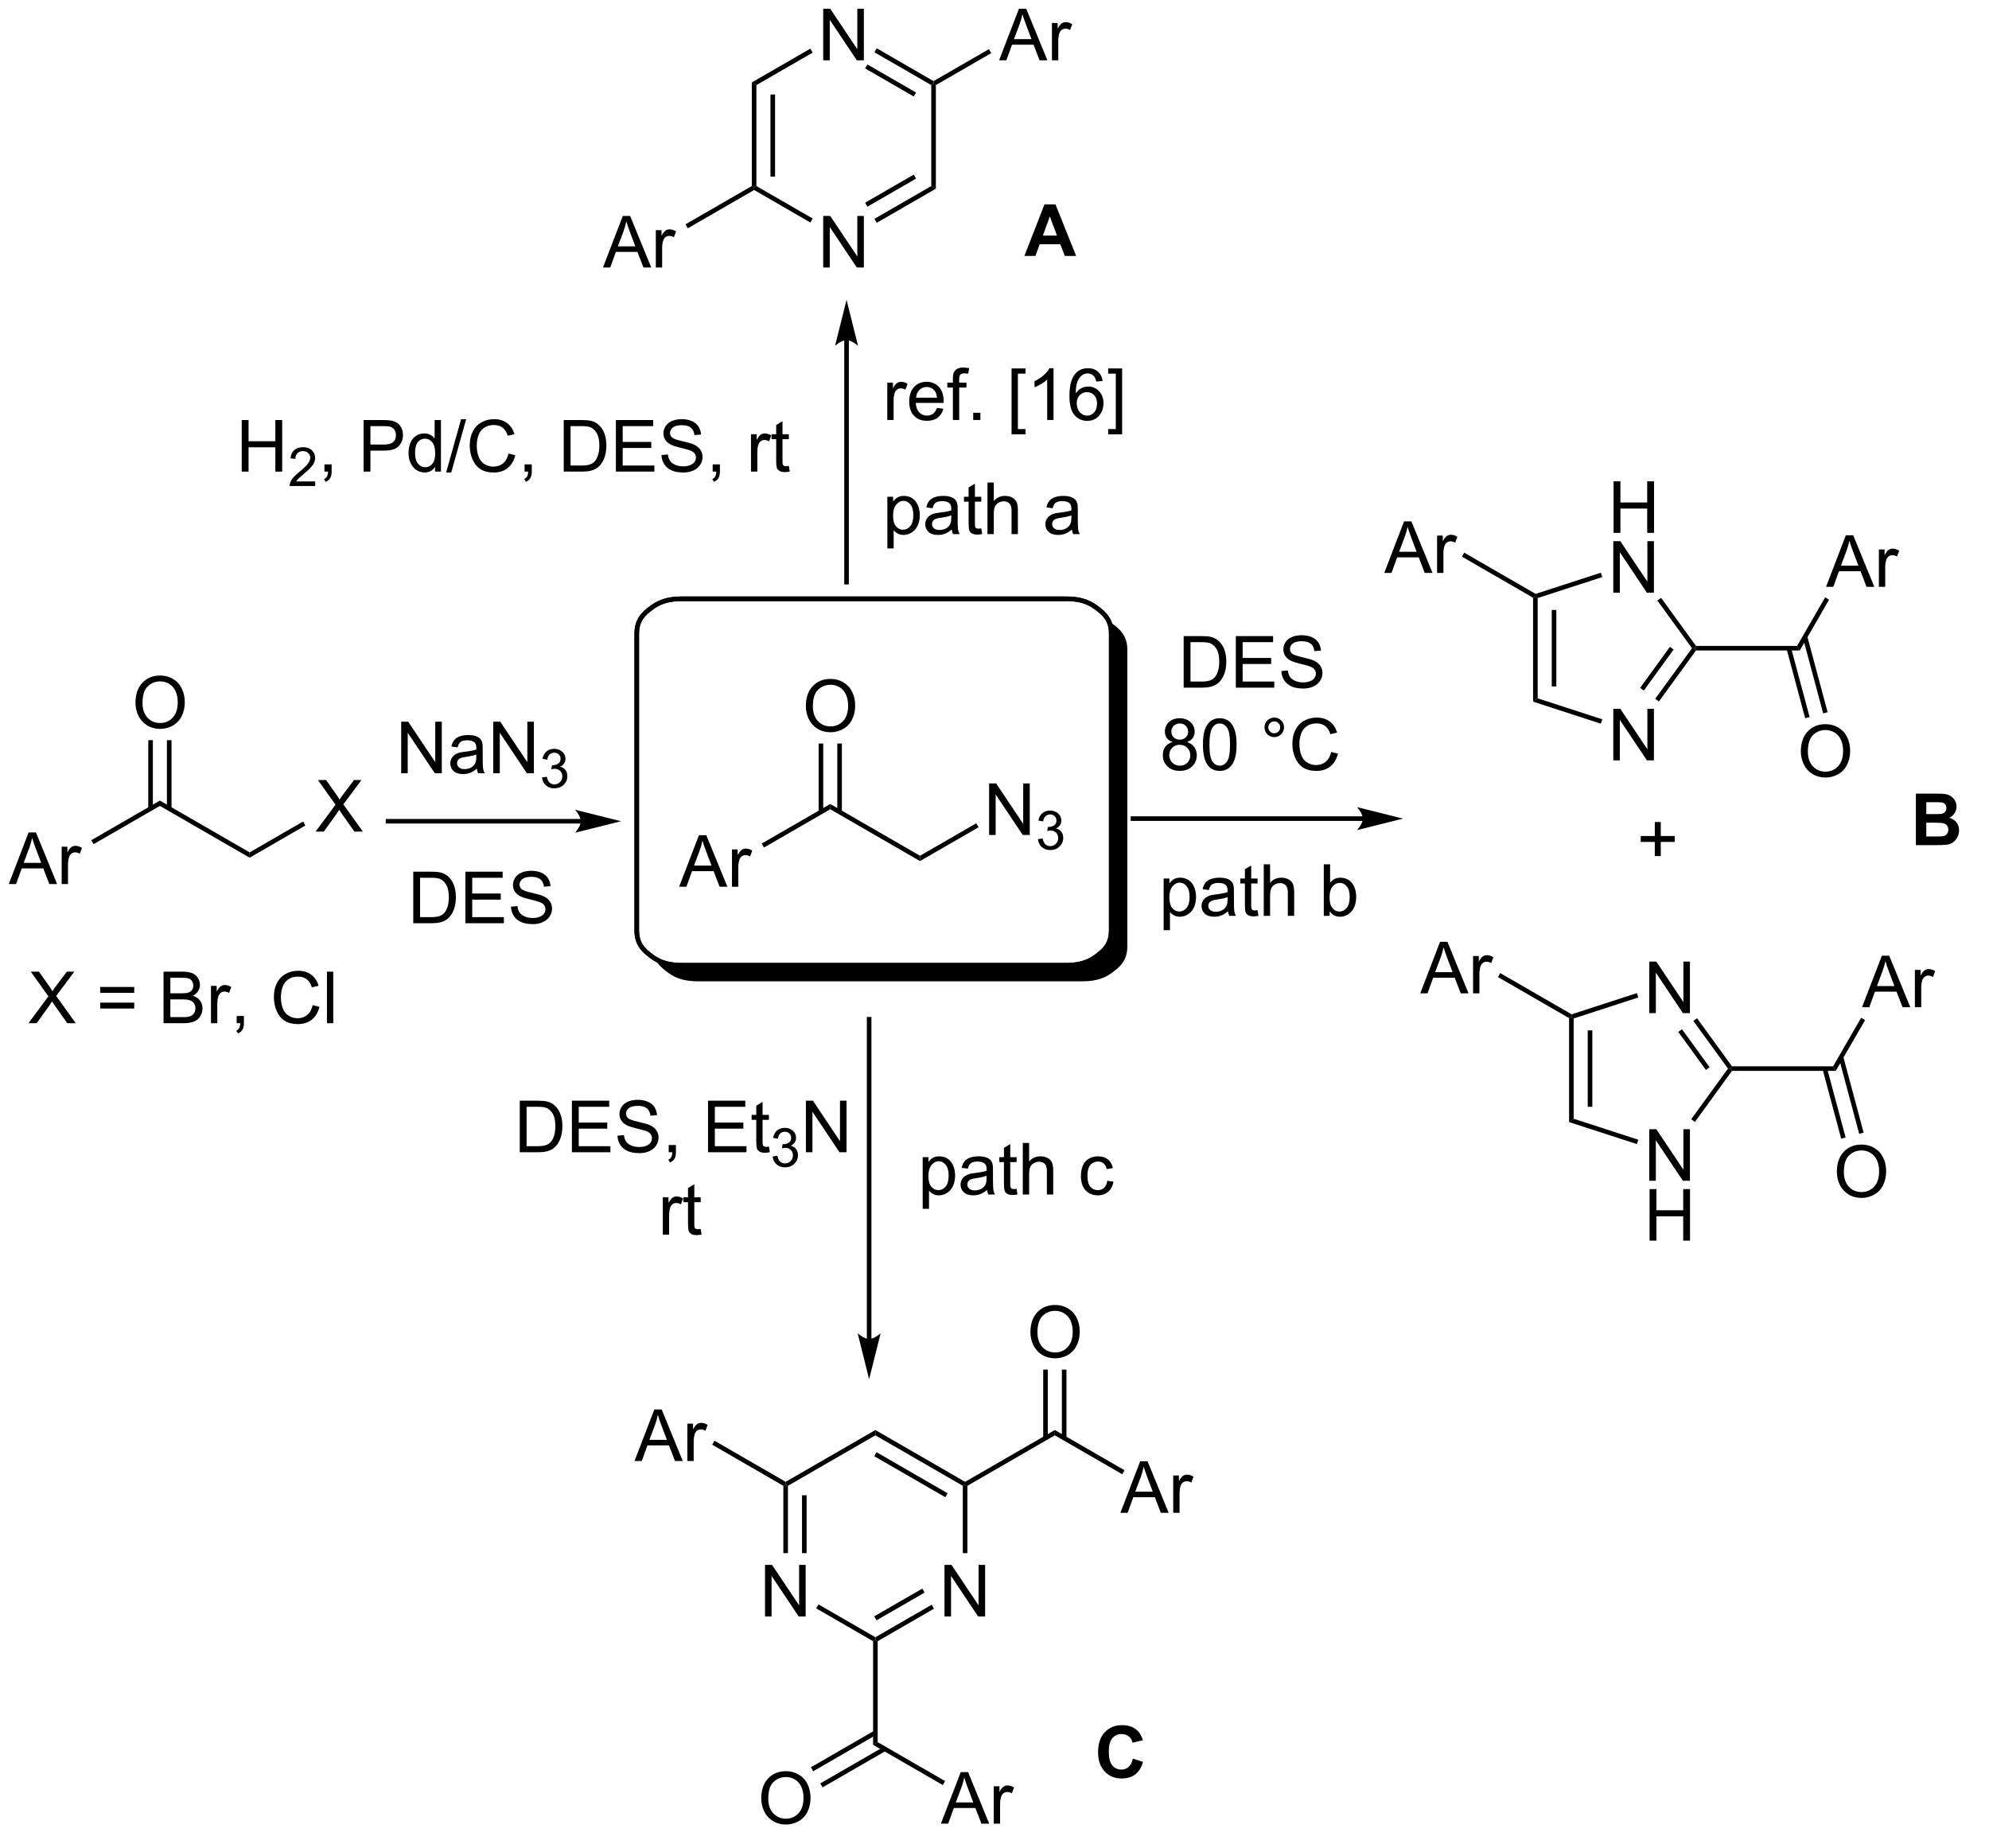 <?xml version="1.0" encoding="UTF-8"?>
<!DOCTYPE svg PUBLIC '-//W3C//DTD SVG 1.0//EN'
          'http://www.w3.org/TR/2001/REC-SVG-20010904/DTD/svg10.dtd'>
<svg stroke-dasharray="none" shape-rendering="auto" xmlns="http://www.w3.org/2000/svg" font-family="'Dialog'" text-rendering="auto" width="606" fill-opacity="1" color-interpolation="auto" color-rendering="auto" preserveAspectRatio="xMidYMid meet" font-size="12px" viewBox="0 0 606 563" fill="black" xmlns:xlink="http://www.w3.org/1999/xlink" stroke="black" image-rendering="auto" stroke-miterlimit="10" stroke-linecap="square" stroke-linejoin="miter" font-style="normal" stroke-width="1" height="563" stroke-dashoffset="0" font-weight="normal" stroke-opacity="1"
><!--Generated by the Batik Graphics2D SVG Generator--><defs id="genericDefs"
  /><g
  ><defs id="defs1"
    ><clipPath clipPathUnits="userSpaceOnUse" id="clipPath1"
      ><path d="M0.497 1.583 L227.383 1.583 L227.383 212.689 L0.497 212.689 L0.497 1.583 Z"
      /></clipPath
      ><clipPath clipPathUnits="userSpaceOnUse" id="clipPath2"
      ><path d="M8.646 64.673 L8.646 269.24 L228.851 269.24 L228.851 64.673 Z"
      /></clipPath
      ><clipPath clipPathUnits="userSpaceOnUse" id="clipPath3"
      ><path d="M8.646 64.673 L8.646 268.937 L228.251 268.937 L228.251 64.673 Z"
      /></clipPath
    ></defs
    ><g transform="scale(2.667,2.667) translate(-0.497,-1.583) matrix(1.029,0,0,1.029,-8.396,-64.94)"
    ><path d="M9.618 162.803 L11.819 157.076 L12.636 157.076 L14.98 162.803 L14.116 162.803 L13.449 161.069 L11.053 161.069 L10.425 162.803 L9.618 162.803 ZM11.272 160.451 L13.214 160.451 L12.616 158.865 Q12.342 158.142 12.209 157.678 Q12.1 158.227 11.902 158.772 L11.272 160.451 ZM15.488 162.803 L15.488 158.655 L16.121 158.655 L16.121 159.282 Q16.363 158.842 16.566 158.701 Q16.772 158.561 17.019 158.561 Q17.373 158.561 17.741 158.787 L17.498 159.438 Q17.241 159.287 16.983 159.287 Q16.754 159.287 16.569 159.425 Q16.386 159.563 16.308 159.811 Q16.191 160.186 16.191 160.631 L16.191 162.803 L15.488 162.803 Z" stroke="none" clip-path="url(#clipPath3)"
    /></g
    ><g transform="matrix(2.743,0,0,2.743,-23.715,-177.394)"
    ><path d="M19.042 158.445 L18.787 158.003 L26.406 153.604 L26.406 154.193 Z" stroke="none" clip-path="url(#clipPath3)"
    /></g
    ><g transform="matrix(2.743,0,0,2.743,-23.715,-177.394)"
    ><path d="M26.406 154.193 L26.406 153.604 L36.373 159.358 L36.373 159.948 Z" stroke="none" clip-path="url(#clipPath3)"
    /></g
    ><g transform="matrix(2.743,0,0,2.743,-23.715,-177.394)"
    ><path d="M43.701 157.049 L45.914 154.064 L43.961 151.322 L44.865 151.322 L45.904 152.791 Q46.227 153.247 46.365 153.494 Q46.555 153.181 46.818 152.84 L47.969 151.322 L48.795 151.322 L46.782 154.02 L48.951 157.049 L48.013 157.049 L46.571 155.004 Q46.451 154.83 46.321 154.622 Q46.13 154.934 46.047 155.051 L44.61 157.049 L43.701 157.049 Z" stroke="none" clip-path="url(#clipPath3)"
    /></g
    ><g transform="matrix(2.743,0,0,2.743,-23.715,-177.394)"
    ><path d="M36.373 159.948 L36.373 159.358 L42.308 155.931 L42.563 156.373 Z" stroke="none" clip-path="url(#clipPath3)"
    /></g
    ><g transform="matrix(2.743,0,0,2.743,-23.715,-177.394)"
    ><path d="M23.694 142.751 Q23.694 141.324 24.459 140.519 Q25.225 139.712 26.436 139.712 Q27.228 139.712 27.863 140.092 Q28.501 140.47 28.834 141.147 Q29.17 141.824 29.17 142.683 Q29.17 143.556 28.819 144.243 Q28.467 144.931 27.821 145.285 Q27.178 145.639 26.431 145.639 Q25.623 145.639 24.985 145.248 Q24.35 144.855 24.022 144.181 Q23.694 143.504 23.694 142.751 ZM24.475 142.761 Q24.475 143.798 25.03 144.394 Q25.587 144.988 26.428 144.988 Q27.282 144.988 27.834 144.386 Q28.389 143.785 28.389 142.681 Q28.389 141.98 28.152 141.459 Q27.915 140.938 27.459 140.652 Q27.006 140.363 26.439 140.363 Q25.634 140.363 25.053 140.918 Q24.475 141.47 24.475 142.761 Z" stroke="none" clip-path="url(#clipPath3)"
    /></g
    ><g transform="matrix(2.743,0,0,2.743,-23.715,-177.394)"
    ><path d="M27.697 154.497 L27.697 146.891 L27.186 146.891 L27.186 154.497 ZM25.625 154.497 L25.625 146.891 L25.115 146.891 L25.115 154.497 Z" stroke="none" clip-path="url(#clipPath3)"
    /></g
    ><g transform="matrix(2.743,0,0,2.743,-23.715,-177.394)"
    ><path d="M100.084 94.389 L100.084 88.662 L100.863 88.662 L103.87 93.157 L103.87 88.662 L104.597 88.662 L104.597 94.389 L103.818 94.389 L100.811 89.889 L100.811 94.389 L100.084 94.389 Z" stroke="none" clip-path="url(#clipPath3)"
    /></g
    ><g transform="matrix(2.743,0,0,2.743,-23.715,-177.394)"
    ><path d="M100.084 71.372 L100.084 65.645 L100.863 65.645 L103.87 70.14 L103.87 65.645 L104.597 65.645 L104.597 71.372 L103.818 71.372 L100.811 66.872 L100.811 71.372 L100.084 71.372 Z" stroke="none" clip-path="url(#clipPath3)"
    /></g
    ><g transform="matrix(2.743,0,0,2.743,-23.715,-177.394)"
    ><path d="M92.153 73.829 L92.663 74.123 L92.663 85.337 L92.408 85.485 L92.153 85.337 ZM94.224 75.172 L94.224 84.289 L94.734 84.289 L94.734 75.172 Z" stroke="none" clip-path="url(#clipPath3)"
    /></g
    ><g transform="matrix(2.743,0,0,2.743,-23.715,-177.394)"
    ><path d="M92.408 85.779 L92.408 85.485 L92.663 85.337 L98.912 88.945 L98.656 89.387 Z" stroke="none" clip-path="url(#clipPath3)"
    /></g
    ><g transform="matrix(2.743,0,0,2.743,-23.715,-177.394)"
    ><path d="M106.027 89.425 L105.772 88.983 L112.086 85.337 L112.597 85.632 ZM104.991 87.631 L110.397 84.51 L110.142 84.068 L104.736 87.189 Z" stroke="none" clip-path="url(#clipPath3)"
    /></g
    ><g transform="matrix(2.743,0,0,2.743,-23.715,-177.394)"
    ><path d="M112.597 85.632 L112.086 85.337 L112.086 74.123 L112.341 73.976 L112.597 74.123 Z" stroke="none" clip-path="url(#clipPath3)"
    /></g
    ><g transform="matrix(2.743,0,0,2.743,-23.715,-177.394)"
    ><path d="M112.341 73.681 L112.341 73.976 L112.086 74.123 L105.772 70.478 L106.027 70.036 ZM110.397 74.951 L104.991 71.83 L104.736 72.272 L110.142 75.393 Z" stroke="none" clip-path="url(#clipPath3)"
    /></g
    ><g transform="matrix(2.743,0,0,2.743,-23.715,-177.394)"
    ><path d="M98.656 70.074 L98.912 70.516 L92.663 74.123 L92.153 73.829 Z" stroke="none" clip-path="url(#clipPath3)"
    /></g
    ><g transform="matrix(2.743,0,0,2.743,-23.715,-177.394)"
    ><path d="M119.62 71.372 L121.821 65.645 L122.638 65.645 L124.982 71.372 L124.118 71.372 L123.451 69.637 L121.055 69.637 L120.427 71.372 L119.62 71.372 ZM121.274 69.02 L123.216 69.02 L122.618 67.434 Q122.344 66.71 122.211 66.247 Q122.102 66.796 121.904 67.34 L121.274 69.02 ZM125.49 71.372 L125.49 67.223 L126.123 67.223 L126.123 67.851 Q126.365 67.411 126.568 67.27 Q126.774 67.129 127.021 67.129 Q127.375 67.129 127.743 67.356 L127.5 68.007 Q127.243 67.856 126.985 67.856 Q126.756 67.856 126.571 67.994 Q126.388 68.132 126.31 68.379 Q126.193 68.754 126.193 69.2 L126.193 71.372 L125.49 71.372 Z" stroke="none" clip-path="url(#clipPath3)"
    /></g
    ><g transform="matrix(2.743,0,0,2.743,-23.715,-177.394)"
    ><path d="M112.597 74.123 L112.341 73.976 L112.341 73.681 L118.489 70.132 L118.744 70.574 Z" stroke="none" clip-path="url(#clipPath3)"
    /></g
    ><g transform="matrix(2.743,0,0,2.743,-23.715,-177.394)"
    ><path d="M75.62 94.389 L77.821 88.662 L78.638 88.662 L80.982 94.389 L80.118 94.389 L79.451 92.655 L77.055 92.655 L76.427 94.389 L75.62 94.389 ZM77.274 92.037 L79.216 92.037 L78.618 90.452 Q78.344 89.728 78.211 89.264 Q78.102 89.814 77.904 90.358 L77.274 92.037 ZM81.49 94.389 L81.49 90.241 L82.123 90.241 L82.123 90.868 Q82.365 90.428 82.568 90.287 Q82.774 90.147 83.021 90.147 Q83.375 90.147 83.743 90.374 L83.5 91.025 Q83.243 90.874 82.985 90.874 Q82.756 90.874 82.571 91.011 Q82.388 91.15 82.31 91.397 Q82.193 91.772 82.193 92.217 L82.193 94.389 L81.49 94.389 Z" stroke="none" clip-path="url(#clipPath3)"
    /></g
    ><g transform="matrix(2.743,0,0,2.743,-23.715,-177.394)"
    ><path d="M92.153 85.337 L92.408 85.485 L92.408 85.779 L85.044 90.031 L84.789 89.589 Z" stroke="none" clip-path="url(#clipPath3)"
    /></g
    ><g transform="matrix(2.743,0,0,2.743,-23.715,-177.394)"
    ><path d="M102.42 102.445 L102.42 129.338 L102.42 129.593 L102.93 129.593 L102.93 129.338 L102.93 102.445 L102.93 102.19 L102.42 102.19 L102.42 102.445 ZM102.675 97.981 L101.4 103.083 C101.4 103.083 102.117 102.445 102.675 102.445 C103.233 102.445 103.951 103.083 103.951 103.083 Z" stroke="none" clip-path="url(#clipPath3)"
    /></g
    ><g transform="matrix(2.743,0,0,2.743,-23.715,-177.394)"
    ><path d="M11.807 178.334 L14.02 175.349 L12.067 172.607 L12.971 172.607 L14.01 174.076 Q14.333 174.532 14.471 174.779 Q14.661 174.466 14.924 174.125 L16.075 172.607 L16.9 172.607 L14.887 175.305 L17.057 178.334 L16.119 178.334 L14.676 176.289 Q14.557 176.115 14.426 175.907 Q14.236 176.219 14.153 176.336 L12.716 178.334 L11.807 178.334 ZM23.555 174.966 L19.774 174.966 L19.774 174.31 L23.555 174.31 L23.555 174.966 ZM23.555 176.703 L19.774 176.703 L19.774 176.047 L23.555 176.047 L23.555 176.703 ZM26.809 178.334 L26.809 172.607 L28.958 172.607 Q29.614 172.607 30.01 172.782 Q30.408 172.953 30.632 173.315 Q30.856 173.677 30.856 174.071 Q30.856 174.438 30.656 174.763 Q30.458 175.086 30.057 175.287 Q30.575 175.438 30.854 175.805 Q31.135 176.172 31.135 176.672 Q31.135 177.076 30.963 177.422 Q30.794 177.766 30.544 177.953 Q30.294 178.141 29.916 178.237 Q29.541 178.334 28.994 178.334 L26.809 178.334 ZM27.567 175.013 L28.807 175.013 Q29.309 175.013 29.528 174.946 Q29.817 174.86 29.963 174.662 Q30.111 174.461 30.111 174.162 Q30.111 173.875 29.973 173.659 Q29.838 173.443 29.583 173.362 Q29.33 173.282 28.713 173.282 L27.567 173.282 L27.567 175.013 ZM27.567 177.657 L28.994 177.657 Q29.361 177.657 29.51 177.631 Q29.77 177.584 29.945 177.474 Q30.122 177.365 30.234 177.157 Q30.348 176.946 30.348 176.672 Q30.348 176.352 30.184 176.118 Q30.02 175.881 29.729 175.784 Q29.439 175.688 28.893 175.688 L27.567 175.688 L27.567 177.657 ZM32.08 178.334 L32.08 174.185 L32.713 174.185 L32.713 174.813 Q32.955 174.373 33.158 174.232 Q33.364 174.091 33.611 174.091 Q33.965 174.091 34.333 174.318 L34.09 174.969 Q33.833 174.818 33.575 174.818 Q33.346 174.818 33.161 174.956 Q32.978 175.094 32.9 175.341 Q32.783 175.716 32.783 176.162 L32.783 178.334 L32.08 178.334 ZM34.934 178.334 L34.934 177.532 L35.736 177.532 L35.736 178.334 Q35.736 178.776 35.58 179.047 Q35.424 179.318 35.083 179.466 L34.887 179.167 Q35.111 179.068 35.215 178.878 Q35.322 178.69 35.333 178.334 L34.934 178.334 ZM43.372 176.326 L44.13 176.516 Q43.893 177.451 43.273 177.943 Q42.653 178.433 41.76 178.433 Q40.833 178.433 40.252 178.055 Q39.674 177.677 39.369 176.964 Q39.067 176.248 39.067 175.427 Q39.067 174.532 39.408 173.868 Q39.752 173.201 40.382 172.855 Q41.012 172.508 41.77 172.508 Q42.63 172.508 43.215 172.946 Q43.801 173.383 44.033 174.177 L43.286 174.352 Q43.088 173.727 42.708 173.443 Q42.33 173.157 41.755 173.157 Q41.096 173.157 40.65 173.474 Q40.208 173.789 40.028 174.323 Q39.848 174.857 39.848 175.422 Q39.848 176.154 40.062 176.698 Q40.275 177.243 40.723 177.513 Q41.174 177.782 41.697 177.782 Q42.333 177.782 42.773 177.414 Q43.215 177.047 43.372 176.326 ZM44.959 178.334 L44.959 172.607 L45.662 172.607 L45.662 178.334 L44.959 178.334 Z" stroke="none" clip-path="url(#clipPath3)"
    /></g
    ><g transform="matrix(2.743,0,0,2.743,-23.715,-177.394)"
    ><path d="M35.496 117.06 L35.496 111.333 L36.254 111.333 L36.254 113.685 L39.23 113.685 L39.23 111.333 L39.988 111.333 L39.988 117.06 L39.23 117.06 L39.23 114.359 L36.254 114.359 L36.254 117.06 L35.496 117.06 Z" stroke="none" clip-path="url(#clipPath3)"
    /></g
    ><g transform="matrix(2.743,0,0,2.743,-23.715,-177.394)"
    ><path d="M43.654 118.152 L43.654 118.66 L40.814 118.66 Q40.809 118.469 40.877 118.293 Q40.984 118.004 41.223 117.722 Q41.463 117.441 41.914 117.072 Q42.613 116.498 42.859 116.162 Q43.105 115.826 43.105 115.527 Q43.105 115.215 42.881 115 Q42.658 114.783 42.297 114.783 Q41.916 114.783 41.688 115.012 Q41.459 115.24 41.457 115.644 L40.914 115.59 Q40.971 114.982 41.334 114.666 Q41.697 114.347 42.309 114.347 Q42.928 114.347 43.287 114.691 Q43.648 115.033 43.648 115.539 Q43.648 115.797 43.543 116.047 Q43.438 116.295 43.191 116.57 Q42.947 116.846 42.379 117.326 Q41.904 117.725 41.77 117.867 Q41.635 118.01 41.547 118.152 L43.654 118.152 Z" stroke="none" clip-path="url(#clipPath3)"
    /></g
    ><g transform="matrix(2.743,0,0,2.743,-23.715,-177.394)"
    ><path d="M44.681 117.06 L44.681 116.258 L45.483 116.258 L45.483 117.06 Q45.483 117.503 45.327 117.773 Q45.17 118.044 44.829 118.193 L44.634 117.893 Q44.858 117.794 44.962 117.604 Q45.069 117.417 45.079 117.06 L44.681 117.06 ZM49.032 117.06 L49.032 111.333 L51.194 111.333 Q51.764 111.333 52.063 111.388 Q52.485 111.458 52.769 111.656 Q53.056 111.852 53.23 112.208 Q53.405 112.563 53.405 112.99 Q53.405 113.719 52.938 114.227 Q52.475 114.732 51.259 114.732 L49.79 114.732 L49.79 117.06 L49.032 117.06 ZM49.79 114.055 L51.272 114.055 Q52.006 114.055 52.313 113.781 Q52.623 113.508 52.623 113.013 Q52.623 112.654 52.441 112.398 Q52.259 112.141 51.962 112.06 Q51.772 112.008 51.256 112.008 L49.79 112.008 L49.79 114.055 ZM56.97 117.06 L56.97 116.537 Q56.577 117.154 55.811 117.154 Q55.313 117.154 54.897 116.88 Q54.483 116.607 54.254 116.117 Q54.024 115.625 54.024 114.99 Q54.024 114.367 54.23 113.862 Q54.438 113.357 54.852 113.089 Q55.267 112.818 55.78 112.818 Q56.155 112.818 56.446 112.977 Q56.74 113.133 56.923 113.388 L56.923 111.333 L57.623 111.333 L57.623 117.06 L56.97 117.06 ZM54.748 114.99 Q54.748 115.787 55.084 116.182 Q55.42 116.576 55.876 116.576 Q56.337 116.576 56.66 116.198 Q56.983 115.82 56.983 115.047 Q56.983 114.195 56.655 113.797 Q56.327 113.398 55.845 113.398 Q55.376 113.398 55.061 113.781 Q54.748 114.164 54.748 114.99 ZM58.2 117.159 L59.862 111.234 L60.424 111.234 L58.768 117.159 L58.2 117.159 ZM65.126 115.052 L65.884 115.242 Q65.647 116.177 65.027 116.669 Q64.407 117.159 63.514 117.159 Q62.587 117.159 62.006 116.781 Q61.428 116.404 61.123 115.69 Q60.821 114.974 60.821 114.154 Q60.821 113.258 61.162 112.594 Q61.506 111.927 62.136 111.581 Q62.767 111.234 63.524 111.234 Q64.384 111.234 64.97 111.672 Q65.556 112.109 65.787 112.904 L65.04 113.078 Q64.842 112.453 64.462 112.169 Q64.084 111.883 63.509 111.883 Q62.85 111.883 62.405 112.201 Q61.962 112.516 61.782 113.05 Q61.602 113.583 61.602 114.148 Q61.602 114.88 61.816 115.425 Q62.03 115.969 62.477 116.24 Q62.928 116.508 63.452 116.508 Q64.087 116.508 64.527 116.141 Q64.97 115.773 65.126 115.052 ZM66.911 117.06 L66.911 116.258 L67.713 116.258 L67.713 117.06 Q67.713 117.503 67.557 117.773 Q67.401 118.044 67.059 118.193 L66.864 117.893 Q67.088 117.794 67.192 117.604 Q67.299 117.417 67.309 117.06 L66.911 117.06 ZM71.263 117.06 L71.263 111.333 L73.237 111.333 Q73.903 111.333 74.255 111.414 Q74.747 111.529 75.096 111.826 Q75.549 112.208 75.773 112.805 Q75.997 113.398 75.997 114.164 Q75.997 114.818 75.843 115.323 Q75.692 115.826 75.453 116.156 Q75.216 116.484 74.932 116.675 Q74.651 116.865 74.25 116.964 Q73.849 117.06 73.33 117.06 L71.263 117.06 ZM72.02 116.383 L73.244 116.383 Q73.809 116.383 74.132 116.279 Q74.455 116.172 74.645 115.982 Q74.916 115.711 75.065 115.258 Q75.216 114.802 75.216 114.154 Q75.216 113.255 74.921 112.773 Q74.627 112.289 74.205 112.125 Q73.901 112.008 73.224 112.008 L72.02 112.008 L72.02 116.383 ZM77.056 117.06 L77.056 111.333 L81.196 111.333 L81.196 112.008 L77.813 112.008 L77.813 113.763 L80.983 113.763 L80.983 114.435 L77.813 114.435 L77.813 116.383 L81.329 116.383 L81.329 117.06 L77.056 117.06 ZM82.118 115.219 L82.834 115.156 Q82.884 115.586 83.069 115.862 Q83.256 116.138 83.647 116.307 Q84.037 116.477 84.524 116.477 Q84.959 116.477 85.29 116.349 Q85.623 116.219 85.785 115.995 Q85.946 115.771 85.946 115.505 Q85.946 115.234 85.79 115.034 Q85.634 114.833 85.274 114.695 Q85.045 114.607 84.256 114.417 Q83.467 114.227 83.149 114.06 Q82.74 113.844 82.537 113.526 Q82.337 113.208 82.337 112.813 Q82.337 112.38 82.582 112.003 Q82.829 111.625 83.3 111.43 Q83.774 111.234 84.353 111.234 Q84.99 111.234 85.475 111.44 Q85.962 111.646 86.222 112.044 Q86.485 112.443 86.506 112.945 L85.78 113 Q85.72 112.458 85.381 112.182 Q85.045 111.904 84.384 111.904 Q83.696 111.904 83.381 112.156 Q83.069 112.406 83.069 112.763 Q83.069 113.07 83.29 113.271 Q83.509 113.469 84.433 113.68 Q85.358 113.888 85.701 114.044 Q86.201 114.273 86.438 114.628 Q86.678 114.982 86.678 115.443 Q86.678 115.898 86.415 116.305 Q86.155 116.708 85.662 116.935 Q85.173 117.159 84.561 117.159 Q83.782 117.159 83.256 116.932 Q82.733 116.703 82.433 116.25 Q82.134 115.794 82.118 115.219 ZM87.806 117.06 L87.806 116.258 L88.608 116.258 L88.608 117.06 Q88.608 117.503 88.451 117.773 Q88.295 118.044 87.954 118.193 L87.759 117.893 Q87.983 117.794 88.087 117.604 Q88.194 117.417 88.204 117.06 L87.806 117.06 ZM92.061 117.06 L92.061 112.912 L92.694 112.912 L92.694 113.539 Q92.936 113.099 93.139 112.958 Q93.345 112.818 93.592 112.818 Q93.946 112.818 94.313 113.044 L94.071 113.695 Q93.813 113.544 93.556 113.544 Q93.326 113.544 93.142 113.682 Q92.959 113.82 92.881 114.068 Q92.764 114.443 92.764 114.888 L92.764 117.06 L92.061 117.06 ZM96.267 116.43 L96.368 117.052 Q96.071 117.115 95.837 117.115 Q95.454 117.115 95.243 116.995 Q95.032 116.873 94.946 116.675 Q94.86 116.477 94.86 115.844 L94.86 113.458 L94.345 113.458 L94.345 112.912 L94.86 112.912 L94.86 111.883 L95.561 111.461 L95.561 112.912 L96.267 112.912 L96.267 113.458 L95.561 113.458 L95.561 115.883 Q95.561 116.185 95.597 116.271 Q95.634 116.357 95.717 116.409 Q95.803 116.458 95.959 116.458 Q96.076 116.458 96.267 116.43 Z" stroke="none" clip-path="url(#clipPath3)"
    /></g
    ><g transform="matrix(2.743,0,0,2.743,-23.715,-177.394)"
    ><path d="M107.199 111.325 L107.199 107.176 L107.832 107.176 L107.832 107.804 Q108.074 107.364 108.277 107.223 Q108.483 107.082 108.73 107.082 Q109.085 107.082 109.452 107.309 L109.21 107.96 Q108.952 107.809 108.694 107.809 Q108.465 107.809 108.28 107.947 Q108.098 108.085 108.019 108.332 Q107.902 108.707 107.902 109.153 L107.902 111.325 L107.199 111.325 ZM112.71 109.989 L113.436 110.077 Q113.264 110.715 112.798 111.067 Q112.335 111.418 111.613 111.418 Q110.702 111.418 110.168 110.859 Q109.637 110.296 109.637 109.286 Q109.637 108.239 110.176 107.661 Q110.715 107.082 111.574 107.082 Q112.405 107.082 112.931 107.65 Q113.46 108.215 113.46 109.241 Q113.46 109.304 113.457 109.429 L110.363 109.429 Q110.402 110.114 110.749 110.478 Q111.098 110.84 111.616 110.84 Q112.004 110.84 112.277 110.637 Q112.551 110.434 112.71 109.989 ZM110.402 108.851 L112.717 108.851 Q112.671 108.327 112.452 108.067 Q112.116 107.661 111.582 107.661 Q111.098 107.661 110.767 107.986 Q110.436 108.309 110.402 108.851 ZM114.487 111.325 L114.487 107.723 L113.867 107.723 L113.867 107.176 L114.487 107.176 L114.487 106.734 Q114.487 106.317 114.562 106.114 Q114.664 105.84 114.919 105.671 Q115.174 105.499 115.635 105.499 Q115.932 105.499 116.292 105.57 L116.187 106.184 Q115.969 106.145 115.773 106.145 Q115.453 106.145 115.32 106.283 Q115.187 106.418 115.187 106.793 L115.187 107.176 L115.995 107.176 L115.995 107.723 L115.187 107.723 L115.187 111.325 L114.487 111.325 ZM116.741 111.325 L116.741 110.523 L117.543 110.523 L117.543 111.325 L116.741 111.325 ZM121.004 112.916 L121.004 105.598 L122.553 105.598 L122.553 106.179 L121.707 106.179 L121.707 112.332 L122.553 112.332 L122.553 112.916 L121.004 112.916 ZM125.664 111.325 L124.961 111.325 L124.961 106.843 Q124.706 107.085 124.294 107.327 Q123.883 107.57 123.555 107.692 L123.555 107.012 Q124.143 106.734 124.583 106.34 Q125.026 105.945 125.211 105.575 L125.664 105.575 L125.664 111.325 ZM131.113 106.999 L130.413 107.054 Q130.319 106.64 130.147 106.452 Q129.863 106.153 129.444 106.153 Q129.108 106.153 128.855 106.34 Q128.522 106.582 128.329 107.049 Q128.139 107.512 128.131 108.372 Q128.387 107.984 128.754 107.796 Q129.121 107.609 129.522 107.609 Q130.225 107.609 130.72 108.127 Q131.215 108.645 131.215 109.465 Q131.215 110.004 130.98 110.468 Q130.749 110.929 130.342 111.176 Q129.936 111.424 129.421 111.424 Q128.543 111.424 127.988 110.778 Q127.433 110.129 127.433 108.645 Q127.433 106.984 128.046 106.231 Q128.582 105.575 129.488 105.575 Q130.163 105.575 130.595 105.955 Q131.027 106.332 131.113 106.999 ZM128.241 109.468 Q128.241 109.832 128.394 110.166 Q128.551 110.497 128.827 110.671 Q129.105 110.843 129.41 110.843 Q129.855 110.843 130.176 110.484 Q130.496 110.124 130.496 109.507 Q130.496 108.913 130.178 108.572 Q129.863 108.231 129.381 108.231 Q128.905 108.231 128.571 108.572 Q128.241 108.913 128.241 109.468 ZM133.284 112.916 L131.734 112.916 L131.734 112.332 L132.581 112.332 L132.581 106.179 L131.734 106.179 L131.734 105.598 L133.284 105.598 L133.284 112.916 Z" stroke="none" clip-path="url(#clipPath3)"
    /></g
    ><g transform="matrix(2.743,0,0,2.743,-23.715,-177.394)"
    ><path d="M140.12 141.059 L140.12 135.332 L142.094 135.332 Q142.761 135.332 143.112 135.413 Q143.604 135.527 143.953 135.824 Q144.406 136.207 144.63 136.803 Q144.854 137.397 144.854 138.163 Q144.854 138.816 144.701 139.321 Q144.55 139.824 144.31 140.155 Q144.073 140.483 143.789 140.673 Q143.508 140.863 143.107 140.962 Q142.706 141.059 142.188 141.059 L140.12 141.059 ZM140.878 140.381 L142.102 140.381 Q142.667 140.381 142.99 140.277 Q143.313 140.171 143.503 139.98 Q143.774 139.709 143.922 139.256 Q144.073 138.801 144.073 138.152 Q144.073 137.254 143.779 136.772 Q143.484 136.288 143.063 136.124 Q142.758 136.006 142.081 136.006 L140.878 136.006 L140.878 140.381 ZM145.913 141.059 L145.913 135.332 L150.054 135.332 L150.054 136.006 L146.671 136.006 L146.671 137.762 L149.84 137.762 L149.84 138.434 L146.671 138.434 L146.671 140.381 L150.186 140.381 L150.186 141.059 L145.913 141.059 ZM150.975 139.217 L151.691 139.155 Q151.741 139.584 151.926 139.861 Q152.113 140.137 152.504 140.306 Q152.895 140.475 153.382 140.475 Q153.816 140.475 154.147 140.348 Q154.481 140.217 154.642 139.993 Q154.804 139.769 154.804 139.504 Q154.804 139.233 154.647 139.032 Q154.491 138.832 154.132 138.694 Q153.902 138.605 153.113 138.415 Q152.324 138.225 152.007 138.059 Q151.598 137.842 151.395 137.525 Q151.194 137.207 151.194 136.811 Q151.194 136.379 151.439 136.001 Q151.686 135.624 152.158 135.428 Q152.632 135.233 153.21 135.233 Q153.848 135.233 154.332 135.439 Q154.819 135.644 155.079 136.043 Q155.343 136.441 155.363 136.944 L154.637 136.999 Q154.577 136.457 154.238 136.181 Q153.902 135.902 153.241 135.902 Q152.554 135.902 152.238 136.155 Q151.926 136.405 151.926 136.762 Q151.926 137.069 152.147 137.269 Q152.366 137.467 153.291 137.678 Q154.215 137.887 154.559 138.043 Q155.059 138.272 155.296 138.626 Q155.535 138.98 155.535 139.441 Q155.535 139.897 155.272 140.303 Q155.012 140.707 154.52 140.934 Q154.03 141.157 153.418 141.157 Q152.639 141.157 152.113 140.931 Q151.59 140.702 151.291 140.249 Q150.991 139.793 150.975 139.217 Z" stroke="none" clip-path="url(#clipPath3)"
    /></g
    ><g transform="matrix(2.743,0,0,2.743,-23.715,-177.394)"
    ><path d="M138.891 147.102 Q138.454 146.943 138.243 146.646 Q138.032 146.349 138.032 145.935 Q138.032 145.31 138.48 144.886 Q138.93 144.458 139.678 144.458 Q140.428 144.458 140.883 144.893 Q141.342 145.328 141.342 145.953 Q141.342 146.352 141.131 146.649 Q140.923 146.943 140.498 147.102 Q141.024 147.274 141.3 147.656 Q141.576 148.039 141.576 148.571 Q141.576 149.305 141.055 149.807 Q140.537 150.307 139.688 150.307 Q138.842 150.307 138.321 149.805 Q137.803 149.302 137.803 148.552 Q137.803 147.992 138.084 147.617 Q138.368 147.24 138.891 147.102 ZM138.751 145.912 Q138.751 146.318 139.011 146.576 Q139.274 146.833 139.693 146.833 Q140.1 146.833 140.357 146.578 Q140.618 146.321 140.618 145.951 Q140.618 145.563 140.35 145.3 Q140.084 145.037 139.686 145.037 Q139.282 145.037 139.016 145.294 Q138.751 145.552 138.751 145.912 ZM138.524 148.555 Q138.524 148.857 138.667 149.138 Q138.811 149.419 139.092 149.573 Q139.373 149.727 139.696 149.727 Q140.201 149.727 140.529 149.404 Q140.857 149.078 140.857 148.578 Q140.857 148.071 140.519 147.74 Q140.18 147.406 139.673 147.406 Q139.178 147.406 138.85 147.734 Q138.524 148.063 138.524 148.555 ZM142.26 147.383 Q142.26 146.367 142.468 145.75 Q142.677 145.13 143.088 144.794 Q143.502 144.458 144.127 144.458 Q144.588 144.458 144.934 144.643 Q145.283 144.828 145.51 145.18 Q145.736 145.529 145.864 146.031 Q145.994 146.531 145.994 147.383 Q145.994 148.391 145.786 149.011 Q145.58 149.63 145.166 149.969 Q144.755 150.307 144.127 150.307 Q143.299 150.307 142.825 149.711 Q142.26 148.998 142.26 147.383 ZM142.981 147.383 Q142.981 148.794 143.312 149.261 Q143.643 149.727 144.127 149.727 Q144.611 149.727 144.94 149.258 Q145.27 148.789 145.27 147.383 Q145.27 145.969 144.94 145.505 Q144.611 145.039 144.119 145.039 Q143.635 145.039 143.346 145.451 Q142.981 145.974 142.981 147.383 ZM149.098 145.466 Q149.098 145.016 149.416 144.701 Q149.736 144.383 150.182 144.383 Q150.635 144.383 150.95 144.701 Q151.268 145.016 151.268 145.466 Q151.268 145.914 150.947 146.234 Q150.63 146.552 150.182 146.552 Q149.736 146.552 149.416 146.237 Q149.098 145.919 149.098 145.466 ZM149.525 145.466 Q149.525 145.74 149.718 145.932 Q149.911 146.125 150.184 146.125 Q150.455 146.125 150.648 145.932 Q150.841 145.74 150.841 145.466 Q150.841 145.193 150.648 145 Q150.455 144.805 150.184 144.805 Q149.911 144.805 149.718 145 Q149.525 145.193 149.525 145.466 ZM156.501 148.201 L157.258 148.391 Q157.022 149.326 156.402 149.818 Q155.782 150.307 154.889 150.307 Q153.962 150.307 153.381 149.93 Q152.803 149.552 152.498 148.839 Q152.196 148.123 152.196 147.302 Q152.196 146.406 152.537 145.742 Q152.881 145.076 153.511 144.729 Q154.141 144.383 154.899 144.383 Q155.758 144.383 156.345 144.821 Q156.93 145.258 157.162 146.052 L156.415 146.227 Q156.217 145.602 155.837 145.318 Q155.459 145.031 154.883 145.031 Q154.225 145.031 153.779 145.349 Q153.337 145.664 153.157 146.198 Q152.977 146.732 152.977 147.297 Q152.977 148.029 153.191 148.573 Q153.404 149.117 153.852 149.388 Q154.303 149.656 154.826 149.656 Q155.462 149.656 155.902 149.289 Q156.345 148.922 156.501 148.201 Z" stroke="none" clip-path="url(#clipPath3)"
    /></g
    ><g transform="matrix(2.743,0,0,2.743,-23.715,-177.394)"
    ><path d="M187.841 149.137 L187.841 143.41 L188.619 143.41 L191.627 147.905 L191.627 143.41 L192.354 143.41 L192.354 149.137 L191.575 149.137 L188.567 144.637 L188.567 149.137 L187.841 149.137 Z" stroke="none" clip-path="url(#clipPath3)"
    /></g
    ><g transform="matrix(2.743,0,0,2.743,-23.715,-177.394)"
    ><path d="M187.872 123.865 L187.872 118.138 L188.63 118.138 L188.63 120.49 L191.607 120.49 L191.607 118.138 L192.364 118.138 L192.364 123.865 L191.607 123.865 L191.607 121.165 L188.63 121.165 L188.63 123.865 L187.872 123.865 Z" stroke="none" clip-path="url(#clipPath3)"
    /></g
    ><g transform="matrix(2.743,0,0,2.743,-23.715,-177.394)"
    ><path d="M187.841 130.515 L187.841 124.788 L188.619 124.788 L191.627 129.283 L191.627 124.788 L192.354 124.788 L192.354 130.515 L191.575 130.515 L188.567 126.015 L188.567 130.515 L187.841 130.515 Z" stroke="none" clip-path="url(#clipPath3)"
    /></g
    ><g transform="matrix(2.743,0,0,2.743,-23.715,-177.394)"
    ><path d="M178.931 131.069 L179.186 130.921 L179.441 131.107 L179.441 142.245 L178.931 142.615 ZM181.003 132.427 L181.003 140.925 L181.513 140.925 L181.513 132.427 Z" stroke="none" clip-path="url(#clipPath3)"
    /></g
    ><g transform="matrix(2.743,0,0,2.743,-23.715,-177.394)"
    ><path d="M178.931 142.615 L179.441 142.245 L186.62 144.577 L186.462 145.062 Z" stroke="none" clip-path="url(#clipPath3)"
    /></g
    ><g transform="matrix(2.743,0,0,2.743,-23.715,-177.394)"
    ><path d="M192.909 142.598 L192.496 142.298 L196.581 136.676 L196.896 136.676 L197.026 136.931 ZM191.233 141.38 L194.542 136.826 L194.129 136.526 L190.82 141.08 Z" stroke="none" clip-path="url(#clipPath3)"
    /></g
    ><g transform="matrix(2.743,0,0,2.743,-23.715,-177.394)"
    ><path d="M197.026 136.421 L196.896 136.676 L196.581 136.676 L192.734 131.381 L193.147 131.081 Z" stroke="none" clip-path="url(#clipPath3)"
    /></g
    ><g transform="matrix(2.743,0,0,2.743,-23.715,-177.394)"
    ><path d="M186.462 128.289 L186.62 128.774 L179.441 131.107 L179.186 130.921 L179.215 130.644 Z" stroke="none" clip-path="url(#clipPath3)"
    /></g
    ><g transform="matrix(2.743,0,0,2.743,-23.715,-177.394)"
    ><path d="M197.026 136.931 L196.896 136.676 L197.026 136.421 L208.257 136.421 L208.552 136.931 Z" stroke="none" clip-path="url(#clipPath3)"
    /></g
    ><g transform="matrix(2.743,0,0,2.743,-23.715,-177.394)"
    ><path d="M208.672 148.153 Q208.672 146.726 209.437 145.922 Q210.203 145.114 211.414 145.114 Q212.205 145.114 212.841 145.494 Q213.479 145.872 213.812 146.549 Q214.148 147.226 214.148 148.085 Q214.148 148.958 213.797 149.645 Q213.445 150.333 212.799 150.687 Q212.156 151.041 211.409 151.041 Q210.601 151.041 209.963 150.651 Q209.328 150.257 209 149.583 Q208.672 148.906 208.672 148.153 ZM209.453 148.164 Q209.453 149.2 210.007 149.797 Q210.565 150.39 211.406 150.39 Q212.26 150.39 212.812 149.789 Q213.367 149.187 213.367 148.083 Q213.367 147.382 213.13 146.862 Q212.893 146.341 212.437 146.054 Q211.984 145.765 211.416 145.765 Q210.612 145.765 210.031 146.32 Q209.453 146.872 209.453 148.164 Z" stroke="none" clip-path="url(#clipPath3)"
    /></g
    ><g transform="matrix(2.743,0,0,2.743,-23.715,-177.394)"
    ><path d="M207.086 136.742 L209.153 144.456 L209.646 144.324 L207.579 136.61 ZM208.891 135.473 L211.154 143.92 L211.647 143.788 L209.384 135.341 Z" stroke="none" clip-path="url(#clipPath3)"
    /></g
    ><g transform="matrix(2.743,0,0,2.743,-23.715,-177.394)"
    ><path d="M211.471 129.859 L213.672 124.132 L214.489 124.132 L216.833 129.859 L215.969 129.859 L215.302 128.125 L212.906 128.125 L212.278 129.859 L211.471 129.859 ZM213.125 127.507 L215.067 127.507 L214.469 125.921 Q214.195 125.198 214.062 124.734 Q213.953 125.284 213.755 125.828 L213.125 127.507 ZM217.341 129.859 L217.341 125.711 L217.974 125.711 L217.974 126.338 Q218.216 125.898 218.419 125.757 Q218.625 125.617 218.872 125.617 Q219.226 125.617 219.594 125.843 L219.351 126.494 Q219.094 126.343 218.836 126.343 Q218.607 126.343 218.422 126.481 Q218.239 126.619 218.161 126.867 Q218.044 127.242 218.044 127.687 L218.044 129.859 L217.341 129.859 Z" stroke="none" clip-path="url(#clipPath3)"
    /></g
    ><g transform="matrix(2.743,0,0,2.743,-23.715,-177.394)"
    ><path d="M208.552 136.931 L208.257 136.421 L211.369 131.031 L211.811 131.286 Z" stroke="none" clip-path="url(#clipPath3)"
    /></g
    ><g transform="matrix(2.743,0,0,2.743,-23.715,-177.394)"
    ><path d="M162.399 128.317 L164.599 122.591 L165.417 122.591 L167.761 128.317 L166.896 128.317 L166.229 126.583 L163.833 126.583 L163.206 128.317 L162.399 128.317 ZM164.052 125.966 L165.995 125.966 L165.396 124.38 Q165.122 123.656 164.99 123.192 Q164.88 123.742 164.682 124.286 L164.052 125.966 ZM168.268 128.317 L168.268 124.169 L168.901 124.169 L168.901 124.796 Q169.143 124.356 169.346 124.216 Q169.552 124.075 169.799 124.075 Q170.154 124.075 170.521 124.302 L170.279 124.953 Q170.021 124.802 169.763 124.802 Q169.534 124.802 169.349 124.939 Q169.167 125.078 169.089 125.325 Q168.971 125.7 168.971 126.145 L168.971 128.317 L168.268 128.317 Z" stroke="none" clip-path="url(#clipPath3)"
    /></g
    ><g transform="matrix(2.743,0,0,2.743,-23.715,-177.394)"
    ><path d="M179.215 130.644 L179.186 130.921 L178.931 131.069 L171.028 126.506 L171.283 126.064 Z" stroke="none" clip-path="url(#clipPath3)"
    /></g
    ><g transform="matrix(2.743,0,0,2.743,-23.715,-177.394)"
    ><path d="M192.45 159.767 L192.45 158.196 L190.89 158.196 L190.89 157.54 L192.45 157.54 L192.45 155.983 L193.114 155.983 L193.114 157.54 L194.671 157.54 L194.671 158.196 L193.114 158.196 L193.114 159.767 L192.45 159.767 Z" stroke="none" clip-path="url(#clipPath3)"
    /></g
    ><g transform="matrix(2.743,0,0,2.743,-23.715,-177.394)"
    ><path d="M191.84 195.838 L191.84 190.111 L192.619 190.111 L195.626 194.606 L195.626 190.111 L196.353 190.111 L196.353 195.838 L195.574 195.838 L192.566 191.338 L192.566 195.838 L191.84 195.838 Z" stroke="none" clip-path="url(#clipPath3)"
    /></g
    ><g transform="matrix(2.743,0,0,2.743,-23.715,-177.394)"
    ><path d="M191.871 202.488 L191.871 196.761 L192.629 196.761 L192.629 199.113 L195.606 199.113 L195.606 196.761 L196.363 196.761 L196.363 202.488 L195.606 202.488 L195.606 199.787 L192.629 199.787 L192.629 202.488 L191.871 202.488 Z" stroke="none" clip-path="url(#clipPath3)"
    /></g
    ><g transform="matrix(2.743,0,0,2.743,-23.715,-177.394)"
    ><path d="M191.84 177.216 L191.84 171.49 L192.619 171.49 L195.626 175.984 L195.626 171.49 L196.353 171.49 L196.353 177.216 L195.574 177.216 L192.566 172.716 L192.566 177.216 L191.84 177.216 Z" stroke="none" clip-path="url(#clipPath3)"
    /></g
    ><g transform="matrix(2.743,0,0,2.743,-23.715,-177.394)"
    ><path d="M182.93 177.77 L183.185 177.623 L183.44 177.808 L183.44 188.946 L182.93 189.317 ZM185.002 179.128 L185.002 187.626 L185.512 187.626 L185.512 179.128 Z" stroke="none" clip-path="url(#clipPath3)"
    /></g
    ><g transform="matrix(2.743,0,0,2.743,-23.715,-177.394)"
    ><path d="M182.93 189.317 L183.44 188.946 L190.619 191.278 L190.461 191.764 Z" stroke="none" clip-path="url(#clipPath3)"
    /></g
    ><g transform="matrix(2.743,0,0,2.743,-23.715,-177.394)"
    ><path d="M196.908 189.299 L196.495 188.999 L200.58 183.377 L200.895 183.377 L201.025 183.632 Z" stroke="none" clip-path="url(#clipPath3)"
    /></g
    ><g transform="matrix(2.743,0,0,2.743,-23.715,-177.394)"
    ><path d="M201.025 183.122 L200.895 183.377 L200.58 183.377 L196.733 178.082 L197.146 177.782 ZM198.541 183.227 L195.47 179 L195.057 179.3 L198.128 183.527 Z" stroke="none" clip-path="url(#clipPath3)"
    /></g
    ><g transform="matrix(2.743,0,0,2.743,-23.715,-177.394)"
    ><path d="M190.461 174.99 L190.619 175.476 L183.44 177.808 L183.185 177.623 L183.214 177.345 Z" stroke="none" clip-path="url(#clipPath3)"
    /></g
    ><g transform="matrix(2.743,0,0,2.743,-23.715,-177.394)"
    ><path d="M201.025 183.632 L200.895 183.377 L201.025 183.122 L212.256 183.122 L212.551 183.632 Z" stroke="none" clip-path="url(#clipPath3)"
    /></g
    ><g transform="matrix(2.743,0,0,2.743,-23.715,-177.394)"
    ><path d="M212.671 194.854 Q212.671 193.427 213.436 192.623 Q214.202 191.815 215.413 191.815 Q216.204 191.815 216.84 192.196 Q217.478 192.573 217.811 193.25 Q218.147 193.927 218.147 194.787 Q218.147 195.659 217.796 196.346 Q217.444 197.034 216.798 197.388 Q216.155 197.742 215.407 197.742 Q214.6 197.742 213.962 197.352 Q213.327 196.958 212.999 196.284 Q212.671 195.607 212.671 194.854 ZM213.452 194.865 Q213.452 195.901 214.006 196.498 Q214.564 197.091 215.405 197.091 Q216.259 197.091 216.811 196.49 Q217.366 195.888 217.366 194.784 Q217.366 194.083 217.129 193.563 Q216.892 193.042 216.436 192.755 Q215.983 192.466 215.415 192.466 Q214.611 192.466 214.03 193.021 Q213.452 193.573 213.452 194.865 Z" stroke="none" clip-path="url(#clipPath3)"
    /></g
    ><g transform="matrix(2.743,0,0,2.743,-23.715,-177.394)"
    ><path d="M211.085 183.443 L213.152 191.157 L213.645 191.025 L211.578 183.311 ZM212.89 182.174 L215.153 190.621 L215.646 190.489 L213.383 182.042 Z" stroke="none" clip-path="url(#clipPath3)"
    /></g
    ><g transform="matrix(2.743,0,0,2.743,-23.715,-177.394)"
    ><path d="M215.47 176.56 L217.671 170.833 L218.488 170.833 L220.832 176.56 L219.968 176.56 L219.301 174.826 L216.905 174.826 L216.277 176.56 L215.47 176.56 ZM217.124 174.208 L219.066 174.208 L218.468 172.623 Q218.194 171.899 218.061 171.435 Q217.952 171.985 217.754 172.529 L217.124 174.208 ZM221.34 176.56 L221.34 172.412 L221.973 172.412 L221.973 173.039 Q222.215 172.599 222.418 172.458 Q222.624 172.318 222.871 172.318 Q223.225 172.318 223.593 172.544 L223.35 173.196 Q223.093 173.044 222.835 173.044 Q222.606 173.044 222.421 173.183 Q222.238 173.321 222.16 173.568 Q222.043 173.943 222.043 174.388 L222.043 176.56 L221.34 176.56 Z" stroke="none" clip-path="url(#clipPath3)"
    /></g
    ><g transform="matrix(2.743,0,0,2.743,-23.715,-177.394)"
    ><path d="M212.551 183.632 L212.256 183.122 L215.368 177.732 L215.81 177.988 Z" stroke="none" clip-path="url(#clipPath3)"
    /></g
    ><g transform="matrix(2.743,0,0,2.743,-23.715,-177.394)"
    ><path d="M166.398 175.018 L168.598 169.292 L169.416 169.292 L171.76 175.018 L170.895 175.018 L170.228 173.284 L167.832 173.284 L167.205 175.018 L166.398 175.018 ZM168.051 172.667 L169.994 172.667 L169.395 171.081 Q169.121 170.357 168.989 169.893 Q168.879 170.443 168.681 170.987 L168.051 172.667 ZM172.267 175.018 L172.267 170.87 L172.9 170.87 L172.9 171.497 Q173.142 171.057 173.345 170.917 Q173.551 170.776 173.798 170.776 Q174.153 170.776 174.52 171.003 L174.278 171.654 Q174.02 171.503 173.762 171.503 Q173.533 171.503 173.348 171.641 Q173.166 171.779 173.088 172.026 Q172.97 172.401 172.97 172.846 L172.97 175.018 L172.267 175.018 Z" stroke="none" clip-path="url(#clipPath3)"
    /></g
    ><g transform="matrix(2.743,0,0,2.743,-23.715,-177.394)"
    ><path d="M183.214 177.345 L183.185 177.623 L182.93 177.77 L175.027 173.207 L175.282 172.765 Z" stroke="none" clip-path="url(#clipPath3)"
    /></g
    ><g transform="matrix(2.743,0,0,2.743,-23.715,-177.394)"
    ><path d="M66.378 192.67 L66.378 186.943 L68.352 186.943 Q69.018 186.943 69.37 187.024 Q69.862 187.139 70.211 187.435 Q70.664 187.818 70.888 188.415 Q71.112 189.008 71.112 189.774 Q71.112 190.428 70.958 190.933 Q70.807 191.435 70.568 191.766 Q70.331 192.094 70.047 192.285 Q69.766 192.475 69.365 192.573 Q68.964 192.67 68.445 192.67 L66.378 192.67 ZM67.135 191.993 L68.359 191.993 Q68.925 191.993 69.248 191.889 Q69.57 191.782 69.76 191.592 Q70.031 191.321 70.18 190.868 Q70.331 190.412 70.331 189.764 Q70.331 188.865 70.037 188.383 Q69.742 187.899 69.32 187.735 Q69.016 187.618 68.339 187.618 L67.135 187.618 L67.135 191.993 ZM72.171 192.67 L72.171 186.943 L76.311 186.943 L76.311 187.618 L72.928 187.618 L72.928 189.373 L76.098 189.373 L76.098 190.045 L72.928 190.045 L72.928 191.993 L76.444 191.993 L76.444 192.67 L72.171 192.67 ZM77.233 190.829 L77.949 190.766 Q77.999 191.196 78.184 191.472 Q78.371 191.748 78.762 191.917 Q79.152 192.087 79.639 192.087 Q80.074 192.087 80.405 191.959 Q80.738 191.829 80.9 191.605 Q81.061 191.381 81.061 191.115 Q81.061 190.844 80.905 190.644 Q80.749 190.443 80.389 190.305 Q80.16 190.217 79.371 190.027 Q78.582 189.837 78.264 189.67 Q77.856 189.454 77.652 189.136 Q77.452 188.818 77.452 188.423 Q77.452 187.99 77.697 187.613 Q77.944 187.235 78.415 187.04 Q78.889 186.844 79.468 186.844 Q80.106 186.844 80.59 187.05 Q81.077 187.256 81.337 187.654 Q81.6 188.053 81.621 188.555 L80.895 188.61 Q80.835 188.068 80.496 187.792 Q80.16 187.514 79.499 187.514 Q78.811 187.514 78.496 187.766 Q78.184 188.016 78.184 188.373 Q78.184 188.68 78.405 188.881 Q78.624 189.079 79.548 189.29 Q80.473 189.498 80.817 189.654 Q81.317 189.883 81.553 190.238 Q81.793 190.592 81.793 191.053 Q81.793 191.508 81.53 191.915 Q81.27 192.318 80.777 192.545 Q80.288 192.769 79.676 192.769 Q78.897 192.769 78.371 192.542 Q77.848 192.313 77.548 191.86 Q77.249 191.404 77.233 190.829 ZM82.921 192.67 L82.921 191.868 L83.723 191.868 L83.723 192.67 Q83.723 193.113 83.567 193.383 Q83.41 193.654 83.069 193.803 L82.874 193.503 Q83.098 193.404 83.202 193.214 Q83.309 193.027 83.319 192.67 L82.921 192.67 ZM87.288 192.67 L87.288 186.943 L91.428 186.943 L91.428 187.618 L88.046 187.618 L88.046 189.373 L91.215 189.373 L91.215 190.045 L88.046 190.045 L88.046 191.993 L91.561 191.993 L91.561 192.67 L87.288 192.67 ZM94.053 192.04 L94.155 192.662 Q93.858 192.725 93.624 192.725 Q93.241 192.725 93.03 192.605 Q92.819 192.482 92.733 192.285 Q92.647 192.087 92.647 191.454 L92.647 189.068 L92.132 189.068 L92.132 188.522 L92.647 188.522 L92.647 187.493 L93.348 187.071 L93.348 188.522 L94.053 188.522 L94.053 189.068 L93.348 189.068 L93.348 191.493 Q93.348 191.795 93.384 191.881 Q93.421 191.967 93.504 192.019 Q93.59 192.068 93.746 192.068 Q93.863 192.068 94.053 192.04 Z" stroke="none" clip-path="url(#clipPath3)"
    /></g
    ><g transform="matrix(2.743,0,0,2.743,-23.715,-177.394)"
    ><path d="M94.466 193.135 L94.993 193.065 Q95.085 193.514 95.302 193.711 Q95.52 193.909 95.835 193.909 Q96.206 193.909 96.462 193.651 Q96.719 193.393 96.719 193.012 Q96.719 192.649 96.481 192.414 Q96.245 192.178 95.878 192.178 Q95.729 192.178 95.507 192.237 L95.565 191.774 Q95.618 191.78 95.649 191.78 Q95.987 191.78 96.257 191.604 Q96.526 191.428 96.526 191.061 Q96.526 190.772 96.329 190.582 Q96.133 190.391 95.823 190.391 Q95.514 190.391 95.309 190.584 Q95.104 190.778 95.046 191.164 L94.518 191.071 Q94.616 190.539 94.958 190.248 Q95.302 189.957 95.811 189.957 Q96.163 189.957 96.458 190.108 Q96.755 190.258 96.911 190.52 Q97.067 190.78 97.067 191.073 Q97.067 191.352 96.917 191.58 Q96.768 191.809 96.475 191.944 Q96.856 192.032 97.067 192.309 Q97.278 192.584 97.278 193 Q97.278 193.563 96.868 193.955 Q96.458 194.346 95.831 194.346 Q95.266 194.346 94.891 194.01 Q94.518 193.672 94.466 193.135 Z" stroke="none" clip-path="url(#clipPath3)"
    /></g
    ><g transform="matrix(2.743,0,0,2.743,-23.715,-177.394)"
    ><path d="M98.16 192.67 L98.16 186.943 L98.939 186.943 L101.946 191.438 L101.946 186.943 L102.673 186.943 L102.673 192.67 L101.894 192.67 L98.886 188.17 L98.886 192.67 L98.16 192.67 Z" stroke="none" clip-path="url(#clipPath3)"
    /></g
    ><g transform="matrix(2.743,0,0,2.743,-23.715,-177.394)"
    ><path d="M82.266 201.82 L82.266 197.672 L82.899 197.672 L82.899 198.299 Q83.141 197.859 83.344 197.718 Q83.55 197.578 83.797 197.578 Q84.152 197.578 84.519 197.804 L84.277 198.455 Q84.019 198.304 83.761 198.304 Q83.532 198.304 83.347 198.442 Q83.165 198.58 83.086 198.828 Q82.969 199.203 82.969 199.648 L82.969 201.82 L82.266 201.82 ZM86.472 201.19 L86.573 201.812 Q86.277 201.875 86.042 201.875 Q85.659 201.875 85.448 201.755 Q85.237 201.632 85.152 201.435 Q85.066 201.237 85.066 200.604 L85.066 198.218 L84.55 198.218 L84.55 197.672 L85.066 197.672 L85.066 196.643 L85.766 196.221 L85.766 197.672 L86.472 197.672 L86.472 198.218 L85.766 198.218 L85.766 200.643 Q85.766 200.945 85.803 201.031 Q85.839 201.117 85.922 201.169 Q86.008 201.218 86.165 201.218 Q86.282 201.218 86.472 201.19 Z" stroke="none" clip-path="url(#clipPath3)"
    /></g
    ><g transform="matrix(2.743,0,0,2.743,-23.715,-177.394)"
    ><path d="M93.62 244.232 L93.62 238.506 L94.399 238.506 L97.407 243 L97.407 238.506 L98.133 238.506 L98.133 244.232 L97.355 244.232 L94.347 239.732 L94.347 244.232 L93.62 244.232 Z" stroke="none" clip-path="url(#clipPath3)"
    /></g
    ><g transform="matrix(2.743,0,0,2.743,-23.715,-177.394)"
    ><path d="M113.554 244.232 L113.554 238.506 L114.332 238.506 L117.34 243 L117.34 238.506 L118.067 238.506 L118.067 244.232 L117.288 244.232 L114.28 239.732 L114.28 244.232 L113.554 244.232 Z" stroke="none" clip-path="url(#clipPath3)"
    /></g
    ><g transform="matrix(2.743,0,0,2.743,-23.715,-177.394)"
    ><path d="M95.656 229.721 L95.911 229.574 L96.166 229.721 L96.166 237.198 L95.656 237.198 ZM97.727 230.77 L97.727 237.198 L98.238 237.198 L98.238 230.77 Z" stroke="none" clip-path="url(#clipPath3)"
    /></g
    ><g transform="matrix(2.743,0,0,2.743,-23.715,-177.394)"
    ><path d="M99.308 243.338 L99.563 242.897 L105.878 246.542 L105.878 246.837 L105.623 246.984 Z" stroke="none" clip-path="url(#clipPath3)"
    /></g
    ><g transform="matrix(2.743,0,0,2.743,-23.715,-177.394)"
    ><path d="M106.133 246.984 L105.878 246.837 L105.878 246.542 L112.126 242.934 L112.381 243.376 ZM106.005 244.666 L111.346 241.582 L111.091 241.14 L105.75 244.224 Z" stroke="none" clip-path="url(#clipPath3)"
    /></g
    ><g transform="matrix(2.743,0,0,2.743,-23.715,-177.394)"
    ><path d="M116.1 237.198 L115.589 237.198 L115.589 229.721 L115.844 229.574 L116.1 229.721 Z" stroke="none" clip-path="url(#clipPath3)"
    /></g
    ><g transform="matrix(2.743,0,0,2.743,-23.715,-177.394)"
    ><path d="M115.844 229.279 L115.844 229.574 L115.589 229.721 L105.878 224.114 L105.878 223.525 ZM113.9 230.549 L106.005 225.99 L105.75 226.432 L113.645 230.991 Z" stroke="none" clip-path="url(#clipPath3)"
    /></g
    ><g transform="matrix(2.743,0,0,2.743,-23.715,-177.394)"
    ><path d="M105.878 223.525 L105.878 224.114 L96.166 229.721 L95.911 229.574 L95.911 229.279 Z" stroke="none" clip-path="url(#clipPath3)"
    /></g
    ><g transform="matrix(2.743,0,0,2.743,-23.715,-177.394)"
    ><path d="M79.123 226.969 L81.324 221.243 L82.141 221.243 L84.485 226.969 L83.621 226.969 L82.954 225.235 L80.558 225.235 L79.931 226.969 L79.123 226.969 ZM80.777 224.618 L82.72 224.618 L82.121 223.032 Q81.847 222.308 81.714 221.844 Q81.605 222.394 81.407 222.938 L80.777 224.618 ZM84.993 226.969 L84.993 222.821 L85.626 222.821 L85.626 223.448 Q85.868 223.008 86.071 222.868 Q86.277 222.727 86.524 222.727 Q86.879 222.727 87.246 222.954 L87.004 223.605 Q86.746 223.454 86.488 223.454 Q86.259 223.454 86.074 223.592 Q85.891 223.73 85.813 223.977 Q85.696 224.352 85.696 224.797 L85.696 226.969 L84.993 226.969 Z" stroke="none" clip-path="url(#clipPath3)"
    /></g
    ><g transform="matrix(2.743,0,0,2.743,-23.715,-177.394)"
    ><path d="M95.911 229.279 L95.911 229.574 L95.656 229.721 L87.753 225.158 L88.008 224.716 Z" stroke="none" clip-path="url(#clipPath3)"
    /></g
    ><g transform="matrix(2.743,0,0,2.743,-23.715,-177.394)"
    ><path d="M116.1 229.721 L115.844 229.574 L115.844 229.279 L125.811 223.525 L125.811 224.114 Z" stroke="none" clip-path="url(#clipPath3)"
    /></g
    ><g transform="matrix(2.743,0,0,2.743,-23.715,-177.394)"
    ><path d="M105.623 246.984 L105.878 246.837 L106.133 246.984 L106.133 258.198 L105.623 258.493 Z" stroke="none" clip-path="url(#clipPath3)"
    /></g
    ><g transform="matrix(2.743,0,0,2.743,-23.715,-177.394)"
    ><path d="M93.199 264.461 Q93.199 263.034 93.965 262.229 Q94.73 261.422 95.941 261.422 Q96.733 261.422 97.368 261.802 Q98.006 262.179 98.34 262.856 Q98.675 263.534 98.675 264.393 Q98.675 265.265 98.324 265.953 Q97.972 266.64 97.326 266.995 Q96.683 267.349 95.936 267.349 Q95.129 267.349 94.491 266.958 Q93.855 266.565 93.527 265.89 Q93.199 265.213 93.199 264.461 ZM93.98 264.471 Q93.98 265.507 94.535 266.104 Q95.092 266.698 95.933 266.698 Q96.787 266.698 97.34 266.096 Q97.894 265.495 97.894 264.39 Q97.894 263.69 97.657 263.169 Q97.42 262.648 96.965 262.362 Q96.511 262.073 95.944 262.073 Q95.139 262.073 94.558 262.627 Q93.98 263.179 93.98 264.471 Z" stroke="none" clip-path="url(#clipPath3)"
    /></g
    ><g transform="matrix(2.743,0,0,2.743,-23.715,-177.394)"
    ><path d="M105.75 256.928 L98.722 260.986 L98.978 261.428 L106.005 257.37 ZM106.786 258.722 L99.758 262.78 L100.013 263.222 L107.041 259.164 Z" stroke="none" clip-path="url(#clipPath3)"
    /></g
    ><g transform="matrix(2.743,0,0,2.743,-23.715,-177.394)"
    ><path d="M113.156 267.25 L115.357 261.523 L116.175 261.523 L118.519 267.25 L117.654 267.25 L116.987 265.515 L114.591 265.515 L113.964 267.25 L113.156 267.25 ZM114.81 264.898 L116.753 264.898 L116.154 263.312 Q115.88 262.588 115.748 262.125 Q115.638 262.674 115.44 263.218 L114.81 264.898 ZM119.026 267.25 L119.026 263.101 L119.659 263.101 L119.659 263.729 Q119.901 263.289 120.104 263.148 Q120.31 263.007 120.558 263.007 Q120.912 263.007 121.279 263.234 L121.037 263.885 Q120.779 263.734 120.521 263.734 Q120.292 263.734 120.107 263.872 Q119.925 264.01 119.847 264.257 Q119.729 264.632 119.729 265.078 L119.729 267.25 L119.026 267.25 Z" stroke="none" clip-path="url(#clipPath3)"
    /></g
    ><g transform="matrix(2.743,0,0,2.743,-23.715,-177.394)"
    ><path d="M105.623 258.493 L106.133 258.198 L113.621 262.521 L113.365 262.963 Z" stroke="none" clip-path="url(#clipPath3)"
    /></g
    ><g transform="matrix(2.743,0,0,2.743,-23.715,-177.394)"
    ><path d="M123.099 212.672 Q123.099 211.245 123.865 210.44 Q124.631 209.633 125.841 209.633 Q126.633 209.633 127.269 210.013 Q127.907 210.39 128.24 211.067 Q128.576 211.745 128.576 212.604 Q128.576 213.476 128.224 214.164 Q127.873 214.851 127.227 215.206 Q126.584 215.56 125.836 215.56 Q125.029 215.56 124.391 215.169 Q123.756 214.776 123.427 214.101 Q123.099 213.424 123.099 212.672 ZM123.881 212.682 Q123.881 213.719 124.435 214.315 Q124.993 214.909 125.834 214.909 Q126.688 214.909 127.24 214.307 Q127.795 213.706 127.795 212.601 Q127.795 211.901 127.558 211.38 Q127.321 210.859 126.865 210.573 Q126.412 210.284 125.844 210.284 Q125.039 210.284 124.459 210.838 Q123.881 211.39 123.881 212.682 Z" stroke="none" clip-path="url(#clipPath3)"
    /></g
    ><g transform="matrix(2.743,0,0,2.743,-23.715,-177.394)"
    ><path d="M127.102 224.417 L127.102 216.812 L126.592 216.812 L126.592 224.417 ZM125.031 224.417 L125.031 216.812 L124.52 216.812 L124.52 224.417 Z" stroke="none" clip-path="url(#clipPath3)"
    /></g
    ><g transform="matrix(2.743,0,0,2.743,-23.715,-177.394)"
    ><path d="M133.09 232.724 L135.291 226.997 L136.108 226.997 L138.452 232.724 L137.588 232.724 L136.921 230.989 L134.525 230.989 L133.897 232.724 L133.09 232.724 ZM134.744 230.372 L136.686 230.372 L136.088 228.786 Q135.814 228.062 135.681 227.599 Q135.572 228.148 135.374 228.692 L134.744 230.372 ZM138.96 232.724 L138.96 228.575 L139.593 228.575 L139.593 229.203 Q139.835 228.763 140.038 228.622 Q140.244 228.482 140.491 228.482 Q140.845 228.482 141.213 228.708 L140.97 229.359 Q140.713 229.208 140.455 229.208 Q140.226 229.208 140.041 229.346 Q139.858 229.484 139.78 229.732 Q139.663 230.107 139.663 230.552 L139.663 232.724 L138.96 232.724 Z" stroke="none" clip-path="url(#clipPath3)"
    /></g
    ><g transform="matrix(2.743,0,0,2.743,-23.715,-177.394)"
    ><path d="M125.811 224.114 L125.811 223.525 L133.554 227.995 L133.299 228.437 Z" stroke="none" clip-path="url(#clipPath3)"
    /></g
    ><g transform="matrix(2.743,0,0,2.743,-23.715,-177.394)"
    ><path d="M107.207 125.592 L107.207 119.853 L107.848 119.853 L107.848 120.391 Q108.074 120.074 108.358 119.918 Q108.644 119.759 109.051 119.759 Q109.582 119.759 109.988 120.032 Q110.394 120.306 110.6 120.803 Q110.808 121.3 110.808 121.894 Q110.808 122.532 110.579 123.043 Q110.35 123.55 109.915 123.824 Q109.48 124.095 108.999 124.095 Q108.647 124.095 108.368 123.946 Q108.09 123.798 107.91 123.571 L107.91 125.592 L107.207 125.592 ZM107.842 121.949 Q107.842 122.751 108.165 123.134 Q108.491 123.516 108.952 123.516 Q109.421 123.516 109.754 123.121 Q110.09 122.722 110.09 121.891 Q110.09 121.097 109.762 120.704 Q109.436 120.308 108.983 120.308 Q108.535 120.308 108.189 120.73 Q107.842 121.149 107.842 121.949 ZM114.362 123.488 Q113.971 123.821 113.609 123.959 Q113.25 124.095 112.836 124.095 Q112.151 124.095 111.784 123.761 Q111.417 123.425 111.417 122.907 Q111.417 122.603 111.555 122.35 Q111.695 122.097 111.919 121.946 Q112.143 121.793 112.424 121.714 Q112.633 121.66 113.049 121.61 Q113.901 121.509 114.305 121.368 Q114.307 121.222 114.307 121.183 Q114.307 120.754 114.109 120.579 Q113.838 120.339 113.307 120.339 Q112.812 120.339 112.575 120.514 Q112.338 120.688 112.227 121.129 L111.539 121.035 Q111.633 120.595 111.846 120.324 Q112.062 120.05 112.469 119.904 Q112.875 119.759 113.409 119.759 Q113.94 119.759 114.271 119.884 Q114.604 120.009 114.76 120.199 Q114.917 120.386 114.979 120.675 Q115.016 120.855 115.016 121.324 L115.016 122.261 Q115.016 123.243 115.06 123.504 Q115.104 123.761 115.237 124.001 L114.502 124.001 Q114.393 123.782 114.362 123.488 ZM114.305 121.918 Q113.922 122.074 113.156 122.183 Q112.721 122.246 112.542 122.324 Q112.362 122.402 112.263 122.553 Q112.167 122.704 112.167 122.886 Q112.167 123.168 112.38 123.355 Q112.594 123.543 113.002 123.543 Q113.409 123.543 113.724 123.365 Q114.042 123.188 114.19 122.879 Q114.305 122.641 114.305 122.175 L114.305 121.918 ZM117.639 123.371 L117.741 123.993 Q117.444 124.056 117.21 124.056 Q116.827 124.056 116.616 123.936 Q116.405 123.813 116.319 123.615 Q116.233 123.418 116.233 122.785 L116.233 120.399 L115.717 120.399 L115.717 119.853 L116.233 119.853 L116.233 118.824 L116.933 118.402 L116.933 119.853 L117.639 119.853 L117.639 120.399 L116.933 120.399 L116.933 122.824 Q116.933 123.126 116.97 123.212 Q117.006 123.298 117.09 123.35 Q117.176 123.399 117.332 123.399 Q117.449 123.399 117.639 123.371 ZM118.328 124.001 L118.328 118.274 L119.031 118.274 L119.031 120.329 Q119.523 119.759 120.273 119.759 Q120.734 119.759 121.073 119.941 Q121.414 120.121 121.56 120.441 Q121.706 120.761 121.706 121.371 L121.706 124.001 L121.002 124.001 L121.002 121.371 Q121.002 120.845 120.773 120.605 Q120.547 120.363 120.127 120.363 Q119.815 120.363 119.539 120.527 Q119.266 120.688 119.148 120.967 Q119.031 121.243 119.031 121.73 L119.031 124.001 L118.328 124.001 ZM127.706 123.488 Q127.315 123.821 126.953 123.959 Q126.594 124.095 126.18 124.095 Q125.495 124.095 125.127 123.761 Q124.76 123.425 124.76 122.907 Q124.76 122.603 124.898 122.35 Q125.039 122.097 125.263 121.946 Q125.487 121.793 125.768 121.714 Q125.977 121.66 126.393 121.61 Q127.245 121.509 127.648 121.368 Q127.651 121.222 127.651 121.183 Q127.651 120.754 127.453 120.579 Q127.182 120.339 126.651 120.339 Q126.156 120.339 125.919 120.514 Q125.682 120.688 125.57 121.129 L124.883 121.035 Q124.977 120.595 125.19 120.324 Q125.406 120.05 125.812 119.904 Q126.219 119.759 126.752 119.759 Q127.284 119.759 127.615 119.884 Q127.948 120.009 128.104 120.199 Q128.26 120.386 128.323 120.675 Q128.359 120.855 128.359 121.324 L128.359 122.261 Q128.359 123.243 128.404 123.504 Q128.448 123.761 128.581 124.001 L127.846 124.001 Q127.737 123.782 127.706 123.488 ZM127.648 121.918 Q127.266 122.074 126.5 122.183 Q126.065 122.246 125.885 122.324 Q125.706 122.402 125.607 122.553 Q125.51 122.704 125.51 122.886 Q125.51 123.168 125.724 123.355 Q125.937 123.543 126.346 123.543 Q126.752 123.543 127.068 123.365 Q127.385 123.188 127.534 122.879 Q127.648 122.641 127.648 122.175 L127.648 121.918 Z" stroke="none" clip-path="url(#clipPath3)"
    /></g
    ><g transform="matrix(2.743,0,0,2.743,-23.715,-177.394)"
    ><path d="M137.895 168.002 L137.895 162.262 L138.536 162.262 L138.536 162.802 Q138.762 162.484 139.046 162.328 Q139.332 162.169 139.739 162.169 Q140.27 162.169 140.676 162.442 Q141.082 162.716 141.288 163.213 Q141.496 163.71 141.496 164.304 Q141.496 164.942 141.267 165.453 Q141.038 165.96 140.603 166.234 Q140.168 166.505 139.687 166.505 Q139.335 166.505 139.056 166.356 Q138.778 166.208 138.598 165.981 L138.598 168.002 L137.895 168.002 ZM138.53 164.359 Q138.53 165.161 138.853 165.544 Q139.179 165.927 139.64 165.927 Q140.108 165.927 140.442 165.531 Q140.778 165.132 140.778 164.302 Q140.778 163.507 140.45 163.114 Q140.124 162.718 139.671 162.718 Q139.223 162.718 138.877 163.14 Q138.53 163.559 138.53 164.359 ZM145.05 165.898 Q144.659 166.231 144.297 166.369 Q143.938 166.505 143.524 166.505 Q142.839 166.505 142.472 166.171 Q142.105 165.835 142.105 165.317 Q142.105 165.012 142.243 164.76 Q142.383 164.507 142.607 164.356 Q142.831 164.203 143.112 164.125 Q143.321 164.07 143.737 164.02 Q144.589 163.919 144.993 163.778 Q144.995 163.632 144.995 163.593 Q144.995 163.163 144.797 162.989 Q144.526 162.75 143.995 162.75 Q143.5 162.75 143.263 162.924 Q143.026 163.098 142.915 163.538 L142.227 163.445 Q142.321 163.005 142.534 162.734 Q142.75 162.46 143.157 162.315 Q143.563 162.169 144.097 162.169 Q144.628 162.169 144.959 162.294 Q145.292 162.419 145.448 162.609 Q145.605 162.796 145.667 163.085 Q145.703 163.265 145.703 163.734 L145.703 164.671 Q145.703 165.653 145.748 165.913 Q145.792 166.171 145.925 166.411 L145.19 166.411 Q145.081 166.192 145.05 165.898 ZM144.993 164.328 Q144.61 164.484 143.844 164.593 Q143.409 164.656 143.23 164.734 Q143.05 164.812 142.951 164.963 Q142.855 165.114 142.855 165.296 Q142.855 165.578 143.068 165.765 Q143.282 165.953 143.69 165.953 Q144.097 165.953 144.412 165.775 Q144.73 165.598 144.878 165.288 Q144.993 165.052 144.993 164.585 L144.993 164.328 ZM148.327 165.781 L148.429 166.403 Q148.132 166.466 147.898 166.466 Q147.515 166.466 147.304 166.346 Q147.093 166.223 147.007 166.025 Q146.921 165.828 146.921 165.195 L146.921 162.809 L146.405 162.809 L146.405 162.262 L146.921 162.262 L146.921 161.234 L147.621 160.812 L147.621 162.262 L148.327 162.262 L148.327 162.809 L147.621 162.809 L147.621 165.234 Q147.621 165.536 147.658 165.622 Q147.694 165.708 147.778 165.76 Q147.864 165.809 148.02 165.809 Q148.137 165.809 148.327 165.781 ZM149.016 166.411 L149.016 160.684 L149.719 160.684 L149.719 162.739 Q150.211 162.169 150.961 162.169 Q151.422 162.169 151.761 162.351 Q152.102 162.531 152.248 162.851 Q152.394 163.171 152.394 163.781 L152.394 166.411 L151.69 166.411 L151.69 163.781 Q151.69 163.255 151.461 163.015 Q151.235 162.773 150.815 162.773 Q150.503 162.773 150.227 162.937 Q149.953 163.098 149.836 163.377 Q149.719 163.653 149.719 164.14 L149.719 166.411 L149.016 166.411 ZM156.336 166.411 L155.683 166.411 L155.683 160.684 L156.386 160.684 L156.386 162.726 Q156.831 162.169 157.524 162.169 Q157.907 162.169 158.248 162.322 Q158.589 162.476 158.81 162.757 Q159.032 163.036 159.157 163.432 Q159.282 163.825 159.282 164.273 Q159.282 165.341 158.753 165.924 Q158.227 166.505 157.487 166.505 Q156.753 166.505 156.336 165.89 L156.336 166.411 ZM156.328 164.304 Q156.328 165.052 156.532 165.382 Q156.862 165.927 157.43 165.927 Q157.891 165.927 158.227 165.525 Q158.563 165.125 158.563 164.333 Q158.563 163.52 158.24 163.135 Q157.917 162.747 157.461 162.747 Q157 162.747 156.665 163.148 Q156.328 163.546 156.328 164.304 Z" stroke="none" clip-path="url(#clipPath3)"
    /></g
    ><g transform="matrix(2.743,0,0,2.743,-23.715,-177.394)"
    ><path d="M111.131 198.953 L111.131 193.214 L111.772 193.214 L111.772 193.753 Q111.998 193.435 112.282 193.279 Q112.569 193.12 112.975 193.12 Q113.506 193.12 113.912 193.393 Q114.319 193.667 114.525 194.164 Q114.733 194.662 114.733 195.255 Q114.733 195.893 114.504 196.404 Q114.275 196.912 113.84 197.185 Q113.405 197.456 112.923 197.456 Q112.571 197.456 112.293 197.307 Q112.014 197.159 111.834 196.932 L111.834 198.953 L111.131 198.953 ZM111.767 195.31 Q111.767 196.112 112.09 196.495 Q112.415 196.878 112.876 196.878 Q113.345 196.878 113.678 196.482 Q114.014 196.083 114.014 195.253 Q114.014 194.458 113.686 194.065 Q113.36 193.669 112.907 193.669 Q112.459 193.669 112.113 194.091 Q111.767 194.511 111.767 195.31 ZM118.286 196.849 Q117.896 197.182 117.534 197.32 Q117.174 197.456 116.76 197.456 Q116.075 197.456 115.708 197.123 Q115.341 196.787 115.341 196.268 Q115.341 195.964 115.479 195.711 Q115.62 195.458 115.844 195.307 Q116.067 195.154 116.349 195.076 Q116.557 195.021 116.974 194.971 Q117.825 194.87 118.229 194.729 Q118.231 194.583 118.231 194.544 Q118.231 194.115 118.034 193.94 Q117.763 193.701 117.231 193.701 Q116.737 193.701 116.5 193.875 Q116.263 194.05 116.151 194.49 L115.463 194.396 Q115.557 193.956 115.771 193.685 Q115.987 193.412 116.393 193.266 Q116.799 193.12 117.333 193.12 Q117.864 193.12 118.195 193.245 Q118.528 193.37 118.685 193.56 Q118.841 193.748 118.903 194.037 Q118.94 194.216 118.94 194.685 L118.94 195.623 Q118.94 196.604 118.984 196.865 Q119.028 197.123 119.161 197.362 L118.427 197.362 Q118.317 197.143 118.286 196.849 ZM118.229 195.279 Q117.846 195.435 117.081 195.544 Q116.646 195.607 116.466 195.685 Q116.286 195.763 116.187 195.914 Q116.091 196.065 116.091 196.248 Q116.091 196.529 116.304 196.716 Q116.518 196.904 116.927 196.904 Q117.333 196.904 117.648 196.727 Q117.966 196.55 118.114 196.24 Q118.229 196.003 118.229 195.537 L118.229 195.279 ZM121.564 196.732 L121.665 197.354 Q121.368 197.417 121.134 197.417 Q120.751 197.417 120.54 197.297 Q120.329 197.175 120.243 196.977 Q120.157 196.779 120.157 196.146 L120.157 193.761 L119.642 193.761 L119.642 193.214 L120.157 193.214 L120.157 192.185 L120.858 191.763 L120.858 193.214 L121.564 193.214 L121.564 193.761 L120.858 193.761 L120.858 196.185 Q120.858 196.487 120.894 196.573 Q120.931 196.659 121.014 196.711 Q121.1 196.761 121.256 196.761 Q121.373 196.761 121.564 196.732 ZM122.252 197.362 L122.252 191.636 L122.956 191.636 L122.956 193.69 Q123.448 193.12 124.198 193.12 Q124.659 193.12 124.997 193.302 Q125.338 193.482 125.484 193.802 Q125.63 194.123 125.63 194.732 L125.63 197.362 L124.927 197.362 L124.927 194.732 Q124.927 194.206 124.698 193.966 Q124.471 193.724 124.052 193.724 Q123.739 193.724 123.463 193.888 Q123.19 194.05 123.073 194.328 Q122.956 194.604 122.956 195.091 L122.956 197.362 L122.252 197.362 ZM131.63 195.841 L132.323 195.932 Q132.208 196.646 131.742 197.052 Q131.276 197.456 130.596 197.456 Q129.744 197.456 129.226 196.899 Q128.708 196.341 128.708 195.302 Q128.708 194.63 128.929 194.128 Q129.153 193.623 129.609 193.373 Q130.065 193.12 130.599 193.12 Q131.276 193.12 131.706 193.461 Q132.135 193.802 132.255 194.432 L131.573 194.537 Q131.474 194.12 131.226 193.909 Q130.979 193.698 130.627 193.698 Q130.096 193.698 129.763 194.078 Q129.432 194.458 129.432 195.284 Q129.432 196.12 129.752 196.5 Q130.073 196.878 130.588 196.878 Q131.002 196.878 131.278 196.625 Q131.557 196.37 131.63 195.841 Z" stroke="none" clip-path="url(#clipPath3)"
    /></g
    ><g transform="matrix(2.743,0,0,2.743,-23.715,-177.394)"
    ><path d="M53.206 150.566 L53.206 144.84 L53.984 144.84 L56.992 149.334 L56.992 144.84 L57.718 144.84 L57.718 150.566 L56.94 150.566 L53.932 146.066 L53.932 150.566 L53.206 150.566 ZM61.608 150.053 Q61.217 150.387 60.855 150.524 Q60.496 150.66 60.082 150.66 Q59.397 150.66 59.03 150.327 Q58.663 149.991 58.663 149.472 Q58.663 149.168 58.8 148.915 Q58.941 148.663 59.165 148.512 Q59.389 148.358 59.67 148.28 Q59.879 148.225 60.295 148.176 Q61.147 148.074 61.55 147.933 Q61.553 147.788 61.553 147.749 Q61.553 147.319 61.355 147.144 Q61.084 146.905 60.553 146.905 Q60.058 146.905 59.821 147.079 Q59.584 147.254 59.472 147.694 L58.785 147.6 Q58.879 147.16 59.092 146.889 Q59.308 146.616 59.715 146.47 Q60.121 146.324 60.655 146.324 Q61.186 146.324 61.517 146.449 Q61.85 146.574 62.006 146.764 Q62.163 146.952 62.225 147.241 Q62.261 147.42 62.261 147.889 L62.261 148.827 Q62.261 149.808 62.306 150.069 Q62.35 150.327 62.483 150.566 L61.748 150.566 Q61.639 150.347 61.608 150.053 ZM61.55 148.483 Q61.168 148.639 60.402 148.749 Q59.967 148.811 59.788 148.889 Q59.608 148.967 59.509 149.118 Q59.413 149.269 59.413 149.452 Q59.413 149.733 59.626 149.92 Q59.84 150.108 60.248 150.108 Q60.655 150.108 60.97 149.931 Q61.288 149.754 61.436 149.444 Q61.55 149.207 61.55 148.741 L61.55 148.483 ZM63.432 150.566 L63.432 144.84 L64.211 144.84 L67.219 149.334 L67.219 144.84 L67.945 144.84 L67.945 150.566 L67.166 150.566 L64.159 146.066 L64.159 150.566 L63.432 150.566 Z" stroke="none" clip-path="url(#clipPath3)"
    /></g
    ><g transform="matrix(2.743,0,0,2.743,-23.715,-177.394)"
    ><path d="M68.852 151.031 L69.379 150.961 Q69.471 151.41 69.688 151.608 Q69.907 151.805 70.221 151.805 Q70.592 151.805 70.848 151.547 Q71.106 151.289 71.106 150.908 Q71.106 150.545 70.868 150.311 Q70.631 150.074 70.264 150.074 Q70.116 150.074 69.893 150.133 L69.952 149.67 Q70.004 149.676 70.035 149.676 Q70.373 149.676 70.643 149.5 Q70.912 149.324 70.912 148.957 Q70.912 148.668 70.715 148.479 Q70.52 148.287 70.209 148.287 Q69.901 148.287 69.696 148.481 Q69.491 148.674 69.432 149.061 L68.905 148.967 Q69.002 148.436 69.344 148.145 Q69.688 147.854 70.198 147.854 Q70.549 147.854 70.844 148.004 Q71.141 148.155 71.297 148.416 Q71.454 148.676 71.454 148.969 Q71.454 149.248 71.303 149.477 Q71.155 149.705 70.862 149.84 Q71.243 149.928 71.454 150.205 Q71.665 150.481 71.665 150.897 Q71.665 151.459 71.254 151.852 Q70.844 152.242 70.217 152.242 Q69.653 152.242 69.278 151.906 Q68.905 151.569 68.852 151.031 Z" stroke="none" clip-path="url(#clipPath3)"
    /></g
    ><g transform="matrix(2.743,0,0,2.743,-23.715,-177.394)"
    ><path d="M73.161 155.643 L51.75 155.643 L51.495 155.643 L51.495 156.153 L51.75 156.153 L73.161 156.153 L73.416 156.153 L73.416 155.643 L73.161 155.643 ZM77.625 155.898 L72.523 154.623 C72.523 154.623 73.161 155.34 73.161 155.898 C73.161 156.456 72.523 157.174 72.523 157.174 Z" stroke="none" clip-path="url(#clipPath3)"
    /></g
    ><g transform="matrix(2.743,0,0,2.743,-23.715,-177.394)"
    ><path d="M54.546 167.229 L54.546 161.502 L56.52 161.502 Q57.187 161.502 57.538 161.583 Q58.031 161.698 58.38 161.994 Q58.833 162.377 59.057 162.974 Q59.281 163.567 59.281 164.333 Q59.281 164.987 59.127 165.492 Q58.976 165.994 58.736 166.325 Q58.499 166.653 58.216 166.843 Q57.934 167.034 57.533 167.132 Q57.132 167.229 56.614 167.229 L54.546 167.229 ZM55.304 166.552 L56.528 166.552 Q57.093 166.552 57.416 166.448 Q57.739 166.341 57.929 166.151 Q58.2 165.88 58.348 165.427 Q58.499 164.971 58.499 164.323 Q58.499 163.424 58.205 162.942 Q57.911 162.458 57.489 162.294 Q57.184 162.177 56.507 162.177 L55.304 162.177 L55.304 166.552 ZM60.339 167.229 L60.339 161.502 L64.48 161.502 L64.48 162.177 L61.097 162.177 L61.097 163.932 L64.266 163.932 L64.266 164.604 L61.097 164.604 L61.097 166.552 L64.613 166.552 L64.613 167.229 L60.339 167.229 ZM65.402 165.388 L66.118 165.325 Q66.167 165.755 66.352 166.031 Q66.54 166.307 66.93 166.476 Q67.321 166.645 67.808 166.645 Q68.243 166.645 68.574 166.518 Q68.907 166.388 69.068 166.164 Q69.23 165.94 69.23 165.674 Q69.23 165.403 69.074 165.203 Q68.917 165.002 68.558 164.864 Q68.329 164.776 67.54 164.586 Q66.751 164.395 66.433 164.229 Q66.024 164.013 65.821 163.695 Q65.621 163.377 65.621 162.981 Q65.621 162.549 65.865 162.172 Q66.113 161.794 66.584 161.599 Q67.058 161.403 67.636 161.403 Q68.274 161.403 68.758 161.609 Q69.246 161.815 69.506 162.213 Q69.769 162.612 69.79 163.114 L69.063 163.169 Q69.003 162.627 68.665 162.351 Q68.329 162.073 67.667 162.073 Q66.98 162.073 66.665 162.325 Q66.352 162.575 66.352 162.932 Q66.352 163.239 66.574 163.44 Q66.792 163.638 67.717 163.849 Q68.641 164.057 68.985 164.213 Q69.485 164.442 69.722 164.797 Q69.962 165.151 69.962 165.612 Q69.962 166.067 69.699 166.474 Q69.438 166.877 68.946 167.104 Q68.456 167.328 67.844 167.328 Q67.066 167.328 66.54 167.101 Q66.016 166.872 65.717 166.419 Q65.417 165.963 65.402 165.388 Z" stroke="none" clip-path="url(#clipPath3)"
    /></g
    ><g transform="matrix(2.743,0,0,2.743,-23.715,-177.394)"
    ><path d="M84.079 163.178 L86.28 157.451 L87.098 157.451 L89.442 163.178 L88.577 163.178 L87.91 161.444 L85.514 161.444 L84.887 163.178 L84.079 163.178 ZM85.733 160.826 L87.676 160.826 L87.077 159.24 Q86.803 158.517 86.671 158.053 Q86.561 158.602 86.363 159.147 L85.733 160.826 ZM89.949 163.178 L89.949 159.03 L90.582 159.03 L90.582 159.657 Q90.824 159.217 91.027 159.076 Q91.233 158.936 91.481 158.936 Q91.835 158.936 92.202 159.162 L91.96 159.813 Q91.702 159.662 91.444 159.662 Q91.215 159.662 91.03 159.8 Q90.848 159.938 90.77 160.186 Q90.652 160.561 90.652 161.006 L90.652 163.178 L89.949 163.178 Z" stroke="none" clip-path="url(#clipPath3)"
    /></g
    ><g transform="matrix(2.743,0,0,2.743,-23.715,-177.394)"
    ><path d="M93.504 158.82 L93.248 158.378 L100.867 153.979 L100.867 154.568 Z" stroke="none" clip-path="url(#clipPath3)"
    /></g
    ><g transform="matrix(2.743,0,0,2.743,-23.715,-177.394)"
    ><path d="M100.867 154.568 L100.867 153.979 L110.834 159.733 L110.834 160.323 Z" stroke="none" clip-path="url(#clipPath3)"
    /></g
    ><g transform="matrix(2.743,0,0,2.743,-23.715,-177.394)"
    ><path d="M118.51 157.424 L118.51 151.697 L119.289 151.697 L122.296 156.192 L122.296 151.697 L123.023 151.697 L123.023 157.424 L122.245 157.424 L119.237 152.924 L119.237 157.424 L118.51 157.424 Z" stroke="none" clip-path="url(#clipPath3)"
    /></g
    ><g transform="matrix(2.743,0,0,2.743,-23.715,-177.394)"
    ><path d="M123.93 157.889 L124.457 157.819 Q124.549 158.268 124.766 158.465 Q124.985 158.662 125.299 158.662 Q125.67 158.662 125.926 158.405 Q126.184 158.147 126.184 157.766 Q126.184 157.403 125.946 157.168 Q125.709 156.932 125.342 156.932 Q125.194 156.932 124.971 156.99 L125.03 156.528 Q125.082 156.534 125.114 156.534 Q125.451 156.534 125.721 156.358 Q125.99 156.182 125.99 155.815 Q125.99 155.526 125.793 155.336 Q125.598 155.145 125.287 155.145 Q124.979 155.145 124.774 155.338 Q124.569 155.531 124.51 155.918 L123.983 155.825 Q124.08 155.293 124.422 155.002 Q124.766 154.711 125.276 154.711 Q125.627 154.711 125.922 154.862 Q126.219 155.012 126.375 155.274 Q126.531 155.534 126.531 155.826 Q126.531 156.106 126.381 156.334 Q126.233 156.563 125.94 156.697 Q126.321 156.785 126.531 157.063 Q126.743 157.338 126.743 157.754 Q126.743 158.317 126.332 158.709 Q125.922 159.1 125.295 159.1 Q124.731 159.1 124.356 158.764 Q123.983 158.426 123.93 157.889 Z" stroke="none" clip-path="url(#clipPath3)"
    /></g
    ><g transform="matrix(2.743,0,0,2.743,-23.715,-177.394)"
    ><path d="M110.834 160.323 L110.834 159.733 L117.082 156.126 L117.338 156.568 Z" stroke="none" clip-path="url(#clipPath3)"
    /></g
    ><g transform="matrix(2.743,0,0,2.743,-23.715,-177.394)"
    ><path d="M98.155 143.126 Q98.155 141.699 98.921 140.894 Q99.686 140.087 100.897 140.087 Q101.689 140.087 102.324 140.467 Q102.962 140.845 103.296 141.522 Q103.632 142.199 103.632 143.058 Q103.632 143.931 103.28 144.618 Q102.929 145.306 102.283 145.66 Q101.639 146.014 100.892 146.014 Q100.085 146.014 99.447 145.623 Q98.811 145.23 98.483 144.556 Q98.155 143.879 98.155 143.126 ZM98.936 143.136 Q98.936 144.173 99.491 144.769 Q100.048 145.363 100.889 145.363 Q101.744 145.363 102.296 144.761 Q102.85 144.16 102.85 143.056 Q102.85 142.355 102.613 141.834 Q102.376 141.313 101.921 141.027 Q101.468 140.738 100.9 140.738 Q100.095 140.738 99.514 141.293 Q98.936 141.845 98.936 143.136 Z" stroke="none" clip-path="url(#clipPath3)"
    /></g
    ><g transform="matrix(2.743,0,0,2.743,-23.715,-177.394)"
    ><path d="M102.158 154.872 L102.158 147.266 L101.648 147.266 L101.648 154.872 ZM100.086 154.872 L100.086 147.266 L99.576 147.266 L99.576 154.872 Z" stroke="none" clip-path="url(#clipPath3)"
    /></g
    ><g stroke-width="0.51" transform="matrix(2.743,0,0,2.743,-23.715,-177.394)"
    ><path fill="none" d="M105.723 131.188 L127.075 131.188 C129.028 131.188 129.921 131.786 130.611 132.319 C131.301 132.852 132.075 133.541 132.075 135.049 L132.075 168.032 C132.075 169.541 131.301 170.23 130.611 170.763 C129.921 171.296 129.028 171.894 127.075 171.894 L84.372 171.894 C82.419 171.894 81.526 171.296 80.836 170.763 C80.146 170.23 79.372 169.541 79.372 168.032 L79.372 135.049 C79.372 133.541 80.146 132.852 80.836 132.319 C81.526 131.786 82.419 131.188 84.372 131.188 Z" clip-path="url(#clipPath3)"
    /></g
    ><g stroke-width="0.51" transform="matrix(2.743,0,0,2.743,-23.715,-177.394)"
    ><path fill="none" d="M105.723 131.188 L127.075 131.188 C129.028 131.188 129.921 131.786 130.611 132.319 C131.301 132.852 132.075 133.541 132.075 135.049 L132.075 168.032 C132.075 169.541 131.301 170.23 130.611 170.763 C129.921 171.296 129.028 171.894 127.075 171.894 L84.372 171.894 C82.419 171.894 81.526 171.296 80.836 170.763 C80.146 170.23 79.372 169.541 79.372 168.032 L79.372 135.049 C79.372 133.541 80.146 132.852 80.836 132.319 C81.526 131.786 82.419 131.188 84.372 131.188 Z" clip-path="url(#clipPath3)"
    /></g
    ><g transform="matrix(2.743,0,0,2.743,-23.715,-177.394)"
    ><path d="M131.806 133.69 C131.971 134.055 132.075 134.497 132.075 135.049 L132.075 168.032 C132.075 169.541 131.301 170.23 130.611 170.763 C129.921 171.296 129.028 171.894 127.075 171.894 L84.372 171.894 C82.924 171.894 82.059 171.565 81.427 171.178 L81.427 171.178 C81.713 171.81 82.184 172.211 82.622 172.549 C83.312 173.082 84.205 173.68 86.157 173.68 L128.861 173.68 C130.814 173.68 131.706 173.082 132.397 172.549 C133.087 172.016 133.861 171.326 133.861 169.818 L133.861 136.835 C133.861 135.327 133.087 134.638 132.397 134.105 C132.218 133.967 132.026 133.825 131.806 133.69 ZM2329.07 2821.645 C2277.615 2821.645 2254.095 2833.814 2235.902 2844.666 C2217.71 2855.519 2197.311 2869.55 2197.311 2900.246 L2197.311 3571.559 C2197.311 3602.254 2217.71 3616.285 2235.902 3627.138 C2254.095 3637.991 2277.615 3650.16 2329.07 3650.16 L3454.39 3650.16 C3505.845 3650.16 3529.366 3637.991 3547.558 3627.138 C3565.75 3616.285 3586.149 3602.254 3586.149 3571.559 L3586.149 2900.246 C3586.149 2869.55 3565.75 2855.519 3547.558 2844.666 C3529.366 2833.814 3505.845 2821.645 3454.39 2821.645 Z" stroke="none" clip-path="url(#clipPath3)"
    /></g
    ><g transform="matrix(2.743,0,0,2.743,-23.715,-177.394)"
    ><path d="M160.019 155.352 L134.491 155.352 L134.236 155.352 L134.236 155.862 L134.491 155.862 L160.019 155.862 L160.274 155.862 L160.274 155.352 L160.019 155.352 ZM164.483 155.607 L159.381 154.331 C159.381 154.331 160.019 155.049 160.019 155.607 C160.019 156.165 159.381 156.882 159.381 156.882 Z" stroke="none" clip-path="url(#clipPath3)"
    /></g
    ><g transform="matrix(2.743,0,0,2.743,-23.715,-177.394)"
    ><path d="M105.438 213.418 L105.438 177.893 L105.438 177.638 L104.928 177.638 L104.928 177.893 L104.928 213.418 L104.928 213.674 L105.438 213.674 L105.438 213.418 ZM105.183 217.883 L106.459 212.781 C106.459 212.781 105.741 213.418 105.183 213.418 C104.625 213.418 103.908 212.781 103.908 212.781 Z" stroke="none" clip-path="url(#clipPath3)"
    /></g
    ><g transform="matrix(2.743,0,0,2.743,-23.715,-177.394)"
    ><path d="M128.176 93.103 L126.918 93.103 L126.418 91.801 L124.129 91.801 L123.655 93.103 L122.428 93.103 L124.66 87.376 L125.882 87.376 L128.176 93.103 ZM126.046 90.838 L125.257 88.713 L124.483 90.838 L126.046 90.838 Z" stroke="none" clip-path="url(#clipPath3)"
    /></g
    ><g transform="matrix(2.743,0,0,2.743,-23.715,-177.394)"
    ><path d="M221.449 152.83 L223.738 152.83 Q224.418 152.83 224.751 152.887 Q225.087 152.942 225.35 153.121 Q225.613 153.301 225.788 153.601 Q225.965 153.9 225.965 154.27 Q225.965 154.673 225.749 155.009 Q225.533 155.345 225.16 155.512 Q225.684 155.666 225.965 156.033 Q226.246 156.4 226.246 156.895 Q226.246 157.286 226.064 157.655 Q225.884 158.025 225.569 158.246 Q225.254 158.465 224.793 158.517 Q224.504 158.548 223.4 158.556 L221.449 158.556 L221.449 152.83 ZM222.606 153.783 L222.606 155.106 L223.363 155.106 Q224.04 155.106 224.204 155.088 Q224.501 155.051 224.671 154.882 Q224.84 154.713 224.84 154.434 Q224.84 154.168 224.694 154.004 Q224.548 153.838 224.259 153.801 Q224.087 153.783 223.269 153.783 L222.606 153.783 ZM222.606 156.059 L222.606 157.59 L223.676 157.59 Q224.301 157.59 224.47 157.556 Q224.728 157.509 224.889 157.327 Q225.051 157.145 225.051 156.84 Q225.051 156.582 224.926 156.403 Q224.801 156.223 224.564 156.142 Q224.329 156.059 223.54 156.059 L222.606 156.059 Z" stroke="none" clip-path="url(#clipPath3)"
    /></g
    ><g transform="matrix(2.743,0,0,2.743,-23.715,-177.394)"
    ><path d="M134.482 260.027 L135.601 260.384 Q135.344 261.322 134.744 261.777 Q134.146 262.233 133.224 262.233 Q132.083 262.233 131.349 261.454 Q130.614 260.673 130.614 259.322 Q130.614 257.892 131.351 257.1 Q132.091 256.309 133.294 256.309 Q134.344 256.309 135 256.931 Q135.39 257.298 135.586 257.986 L134.442 258.259 Q134.341 257.814 134.018 257.556 Q133.695 257.298 133.234 257.298 Q132.599 257.298 132.2 257.757 Q131.804 258.212 131.804 259.236 Q131.804 260.322 132.195 260.783 Q132.586 261.244 133.211 261.244 Q133.672 261.244 134.002 260.952 Q134.336 260.658 134.482 260.027 Z" stroke="none" clip-path="url(#clipPath3)"
    /></g
  ></g
></svg
>
